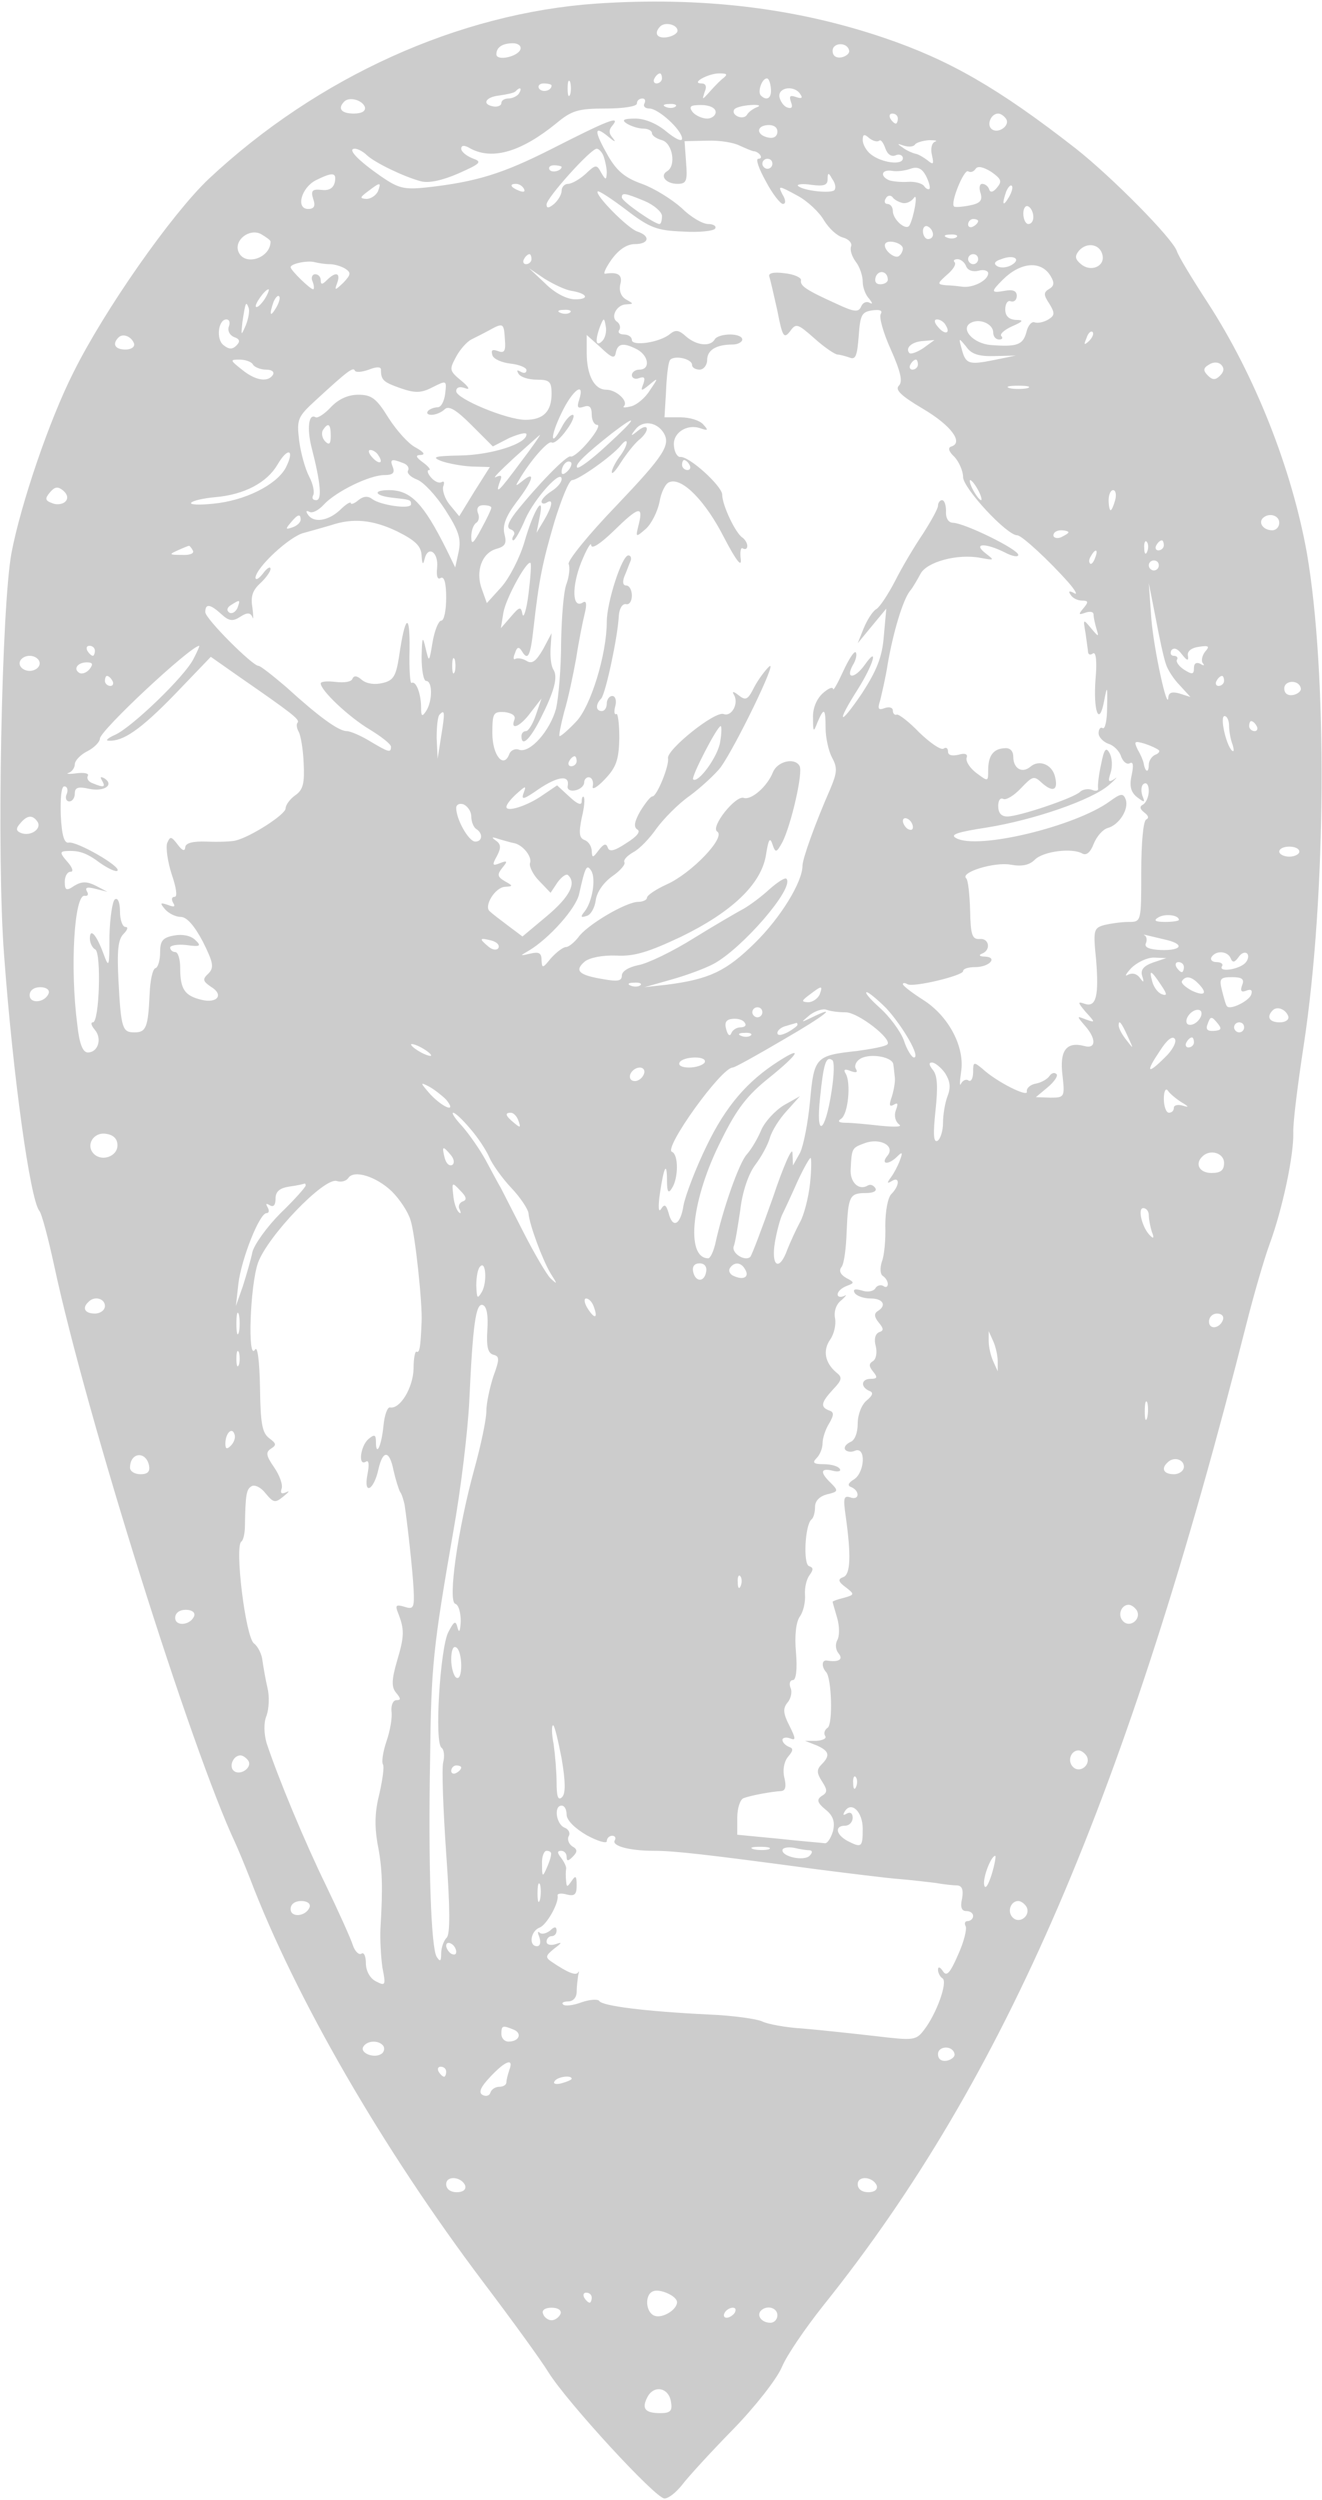 <?xml version="1.0" encoding="UTF-8"?> <svg xmlns="http://www.w3.org/2000/svg" width="568" height="1074" viewBox="0 0 568 1074" fill="none"><path d="M256.174 1.548C197.094 5.646 136.504 33.04 89.715 76.825C73.758 91.924 44.865 133.121 31.497 160.083C21.147 180.574 9.072 216.163 4.975 237.301C0.663 260.165 -1.493 368.443 1.741 410.072C5.622 462.917 12.953 514.899 16.834 520.076C17.913 521.154 20.716 531.939 23.303 543.802C37.103 608.295 82.168 751.515 101.142 791.85C102.221 794.222 105.024 800.909 107.396 806.948C127.017 858.499 164.535 923.207 207.444 980.15C219.519 996.112 232.24 1013.58 235.69 1019.19C243.453 1031.7 281.618 1073.33 285.499 1073.33C287.224 1073.33 290.458 1070.74 293.046 1067.51C295.633 1064.06 305.336 1053.49 314.824 1043.78C324.311 1034.07 333.798 1021.99 335.955 1016.82C338.111 1011.64 346.304 999.779 353.851 990.288C432.122 892.579 484.302 770.928 535.836 567.528C538.855 555.665 543.167 540.782 545.539 534.312C550.929 519.644 555.889 496.565 555.673 486.643C555.457 482.545 557.614 465.505 560.201 448.681C569.904 384.62 570.335 288.637 561.495 237.517C555.026 201.496 539.286 161.377 518.802 129.886C512.333 119.964 506.296 110.042 505.649 107.885C503.708 102.277 477.618 75.963 462.309 63.884C428.887 37.785 407.757 25.706 379.726 16.215C341.561 3.274 301.024 -1.471 256.174 1.548ZM291.105 13.196C291.105 14.274 289.165 15.568 286.577 16C282.265 16.647 280.755 14.274 283.774 11.255C285.93 9.313 291.105 10.607 291.105 13.196ZM223.616 21.176C222.537 24.412 213.266 26.353 213.266 23.333C213.266 20.314 215.853 18.588 220.381 18.588C222.538 18.588 224.047 19.666 223.616 21.176ZM364.848 21.823C365.063 22.902 363.554 24.196 361.613 24.627C359.242 25.059 357.732 23.98 357.732 21.823C357.732 18.157 364.201 17.941 364.848 21.823ZM284.421 33.687C284.421 34.765 283.343 35.843 282.049 35.843C280.971 35.843 280.54 34.765 281.187 33.687C281.833 32.392 282.912 31.53 283.558 31.53C283.99 31.53 284.421 32.392 284.421 33.687ZM310.08 34.118C308.355 35.628 305.767 38.432 304.258 40.157C301.671 42.961 301.671 42.961 302.749 39.51C303.827 37.138 303.18 35.843 301.455 35.843C296.496 35.843 304.258 31.53 309.002 31.53C312.667 31.53 312.883 31.961 310.08 34.118ZM244.962 40.589C244.315 42.099 243.884 41.02 243.884 38.001C243.884 34.981 244.315 33.902 244.962 35.196C245.393 36.706 245.393 39.295 244.962 40.589ZM331.211 38.001C331.642 42.099 329.486 43.608 326.898 41.02C325.389 39.51 327.33 33.687 329.486 33.687C330.348 33.687 330.995 35.628 331.211 38.001ZM236.984 36.706C236.984 39.079 232.887 39.942 231.594 38.001C230.947 36.922 231.809 35.843 233.534 35.843C235.475 35.843 236.984 36.275 236.984 36.706ZM222.969 40.157C222.322 41.236 220.166 42.314 218.441 42.314C216.716 42.314 215.422 43.177 215.422 44.256C215.422 45.334 213.913 45.981 212.188 45.766C206.797 44.903 208.522 41.667 214.56 41.02C217.578 40.589 220.813 39.942 221.459 39.295C223.4 37.138 224.478 37.785 222.969 40.157ZM343.933 40.589C345.011 42.099 344.364 42.53 341.992 41.667C339.404 40.804 338.973 41.236 339.836 43.824C340.698 45.981 340.267 46.844 338.326 46.197C336.817 45.766 335.308 43.608 334.876 41.667C334.23 37.353 341.561 36.491 343.933 40.589ZM156.773 45.981C157.204 47.707 155.479 48.785 152.029 48.785C146.639 48.785 144.914 46.628 147.932 43.608C150.089 41.452 155.695 42.961 156.773 45.981ZM276.874 44.471C276.227 45.55 277.09 46.628 279.03 46.628C282.912 46.628 293.046 55.903 293.046 59.57C293.046 61.08 290.027 59.57 286.362 56.55C282.265 53.099 277.09 50.942 272.993 50.942C267.818 50.942 266.956 51.589 269.327 53.099C271.052 54.178 274.287 55.256 276.443 55.256C278.384 55.256 280.108 56.119 280.108 57.197C280.108 58.276 282.049 59.57 284.421 60.217C288.949 61.511 290.674 71.217 286.577 73.59C283.343 75.531 286.146 78.982 291.105 78.982C294.986 78.982 295.418 77.688 294.771 69.707L294.124 60.648L303.827 60.433C309.217 60.217 315.47 61.295 317.842 62.59C320.214 63.668 322.802 64.746 323.664 64.962C326.036 64.962 328.408 68.198 325.82 68.198C324.527 68.198 326.036 72.511 329.055 77.904C331.858 83.296 335.308 87.61 336.386 87.61C337.68 87.61 337.68 85.885 336.17 83.512C334.23 79.629 334.445 79.629 342.423 83.943C346.951 86.316 352.126 91.277 354.067 94.728C356.223 98.179 359.673 101.414 362.26 102.062C364.632 102.709 366.142 104.434 365.71 105.728C365.063 107.238 365.926 110.042 367.651 112.415C369.376 114.572 370.67 118.454 370.67 121.043C370.67 123.631 371.963 126.866 373.473 128.376C374.982 130.317 374.982 130.749 373.688 130.102C372.179 129.239 370.67 130.102 370.023 131.612C368.945 134.2 367.22 134.2 359.457 130.533C346.089 124.494 343.717 122.768 344.148 120.395C344.364 119.317 341.345 117.807 337.033 117.376C332.289 116.729 329.917 117.376 330.564 118.886C330.995 120.18 332.505 126.866 334.014 133.553C336.17 144.769 336.817 145.632 339.404 142.396C341.992 138.729 342.639 138.945 349.97 145.416C354.282 149.298 358.81 152.318 359.889 152.318C360.751 152.318 363.123 152.965 365.063 153.612C367.651 154.691 368.298 152.75 368.945 144.337C369.592 135.278 370.238 133.984 374.766 133.337C378.001 132.906 379.294 133.337 378.432 134.847C377.57 136.141 379.51 143.043 382.744 150.161C387.057 159.867 387.919 163.966 386.194 165.691C384.469 167.417 387.057 170.005 396.544 175.613C408.619 182.731 414.01 190.065 408.835 191.79C407.11 192.221 407.541 193.947 410.128 196.32C412.069 198.477 413.794 202.359 413.794 204.947C413.794 209.693 432.553 229.968 437.081 229.968C439.022 229.968 450.881 240.968 459.075 250.243C462.093 253.694 463.171 255.851 461.446 254.773C459.506 253.694 458.859 253.91 459.937 255.42C460.799 256.93 462.956 258.008 464.896 258.008C467.699 258.008 467.699 258.655 465.543 261.243C463.171 264.047 463.387 264.263 466.406 263.185C468.346 262.538 469.856 262.753 469.856 264.047C469.856 265.342 470.502 268.146 471.149 270.303C472.227 273.754 472.012 273.754 468.777 269.871C465.328 265.773 465.328 265.773 466.406 272.028C466.837 275.479 467.484 279.362 467.484 280.224C467.699 281.303 468.562 281.519 469.64 280.656C470.934 280.009 471.365 284.323 470.718 291.441C469.64 305.461 472.227 312.578 474.384 301.147C475.677 294.245 475.893 294.46 475.677 303.735C475.677 309.343 474.815 313.441 473.737 312.794C472.874 312.147 472.012 313.226 472.012 314.951C472.012 316.677 473.952 318.618 476.109 319.481C478.48 320.128 481.068 322.716 481.715 325.089C482.577 327.246 484.087 328.54 485.38 327.893C486.89 327.03 487.105 328.756 486.243 332.854C485.165 337.599 485.812 340.187 488.399 342.344C491.849 344.933 492.065 344.933 490.771 341.697C490.124 339.54 490.34 337.383 491.418 336.736C492.712 335.873 493.574 337.383 493.574 339.756C493.574 342.129 492.496 344.717 491.202 345.58C489.477 346.442 489.693 347.521 491.633 349.031C493.358 350.325 493.79 351.403 492.496 352.05C491.202 352.482 490.34 362.188 490.34 374.483C490.34 396.052 490.34 396.052 484.949 396.052C481.93 396.052 477.402 396.699 474.599 397.346C469.856 398.64 469.64 399.503 470.934 412.229C472.227 427.975 470.934 432.936 465.974 431.21C462.956 430.132 462.956 430.563 466.406 434.661C470.718 439.406 470.718 439.406 466.406 437.897C462.524 436.387 462.524 436.387 466.19 440.701C471.149 446.309 470.934 450.838 465.759 449.328C458.212 447.387 455.193 451.27 456.487 461.839C457.565 471.329 457.35 471.545 451.312 471.545L445.059 471.329L450.234 467.015C453.037 464.643 454.762 462.054 453.9 461.407C453.037 460.544 451.743 460.976 450.881 462.27C450.018 463.564 447.431 465.074 445.059 465.505C442.687 465.937 440.962 467.447 441.178 468.956C441.825 471.545 428.241 464.858 421.988 459.034C418.322 456.015 418.106 456.23 418.106 460.544C418.106 463.133 417.244 464.858 416.166 464.211C415.088 463.348 413.578 464.211 412.931 465.505C412.285 467.015 412.285 464.858 412.931 460.544C414.656 449.76 407.541 436.387 396.544 429.484C391.801 426.465 387.919 423.445 387.919 422.798C387.919 422.151 388.782 422.151 389.86 422.798C392.232 424.308 413.794 419.131 413.794 417.19C413.794 416.111 416.166 415.464 418.969 415.464C425.222 415.464 428.887 411.151 423.066 410.935C420.909 410.935 420.263 410.288 421.988 409.641C425.869 408.131 425.006 402.954 420.909 403.386C417.675 403.601 417.028 401.66 416.813 391.091C416.597 384.189 415.95 377.934 415.088 377.287C412.5 374.698 427.378 370.169 434.278 371.463C439.022 372.326 442.256 371.679 444.628 369.306C448.293 365.639 460.799 364.129 465.112 366.718C466.837 367.58 468.562 366.071 469.856 362.619C471.149 359.384 473.737 356.364 475.893 355.717C480.852 354.423 485.165 347.521 483.655 343.423C482.577 340.619 481.499 340.834 476.756 344.285C461.878 355.07 419.831 365.208 410.775 360.031C407.972 358.521 411.422 357.443 423.928 355.502C444.197 352.266 469.209 343.638 476.54 337.168C479.559 334.579 480.421 333.285 478.912 334.579C476.324 336.305 475.893 335.873 477.187 331.991C478.049 329.187 477.834 325.52 476.756 323.579C475.246 320.775 474.384 321.638 473.09 328.324C472.012 333.069 471.581 337.599 471.796 338.677C472.012 339.756 470.718 339.972 469.209 339.325C467.484 338.677 465.112 339.109 464.034 340.187C461.446 342.776 437.944 350.756 432.769 350.756C430.181 350.756 428.887 349.246 428.887 346.227C428.887 343.854 429.75 342.56 431.044 343.207C432.122 343.854 435.572 341.913 438.59 338.677C443.765 333.285 444.197 333.069 447.862 336.521C452.606 340.619 454.762 339.325 453.253 333.501C451.959 328.324 446.353 326.167 442.687 329.403C439.022 332.422 435.356 330.05 435.356 325.089C435.356 322.5 433.847 321.206 431.691 321.422C426.731 321.638 424.575 324.657 424.575 330.912C424.575 335.873 424.575 335.873 419.4 331.991C416.597 329.834 414.872 327.03 415.303 325.52C415.95 324.01 414.656 323.363 411.853 324.226C409.05 324.873 407.325 324.442 407.325 322.932C407.325 321.422 406.463 320.775 405.385 321.638C404.091 322.285 399.563 319.049 395.035 314.735C390.722 310.206 386.194 306.755 385.332 306.97C384.469 307.402 383.607 306.539 383.607 305.245C383.607 303.951 382.098 303.519 380.157 304.166C377.354 305.245 376.923 304.598 378.216 300.715C378.863 297.911 380.588 290.793 381.451 284.97C383.823 271.381 387.919 257.792 390.938 253.91C392.232 252.4 394.172 248.949 395.466 246.576C398.054 241.4 411.422 237.733 421.341 239.674C427.378 240.753 427.378 240.753 423.497 237.733C417.675 233.203 423.497 233.203 431.691 237.301C434.925 239.027 437.512 239.458 437.512 238.38C437.512 236.007 414.656 224.791 409.482 224.576C407.541 224.576 406.247 222.634 406.463 219.615C406.463 217.026 405.816 214.869 404.738 214.869C403.875 214.869 403.013 215.948 403.013 217.242C403.013 218.536 399.994 223.928 396.544 229.321C392.879 234.713 387.488 243.772 384.685 249.38C381.666 255.204 378.001 260.812 376.491 261.675C374.982 262.538 372.61 266.204 371.101 269.871L368.513 276.342L374.551 269.008L380.804 261.459L379.726 273.322C379.079 282.166 376.707 287.989 370.454 297.696C360.535 312.363 359.026 311.069 368.513 296.186C375.198 285.617 377.785 276.773 371.532 285.617C367.22 291.656 363.123 291.872 366.357 285.833C367.867 283.46 368.298 280.872 367.651 280.224C367.004 279.577 364.632 283.244 362.26 288.421C359.889 293.597 357.948 297.049 357.948 295.97C357.732 294.892 355.792 295.754 353.42 297.911C350.832 300.284 349.107 304.382 349.323 308.48C349.323 314.735 349.539 314.735 351.264 310.206C354.067 303.735 354.714 304.166 354.714 312.794C354.714 316.892 356.007 322.716 357.517 325.52C359.889 329.834 359.673 331.991 356.654 339.109C350.401 353.345 344.795 368.875 344.795 371.894C344.795 378.796 335.523 394.111 324.311 405.111C312.021 417.19 304.905 420.641 286.577 423.014L276.874 424.092L288.302 420.857C294.555 419.131 302.749 416.111 306.414 414.17C318.705 407.699 341.561 381.385 337.895 377.502C337.248 376.855 334.014 379.012 330.564 382.032C327.33 385.052 322.37 388.718 319.783 390.228C316.98 391.738 307.277 397.346 298.221 402.954C288.949 408.778 278.168 413.955 274.287 414.602C270.19 415.464 267.171 417.19 267.171 419.131C267.171 421.504 265.231 421.719 259.193 420.641C248.628 418.915 246.687 416.974 251.215 413.092C253.371 411.366 258.978 410.288 264.799 410.503C272.562 410.935 278.599 408.994 292.399 402.523C314.608 391.738 326.898 379.875 329.055 367.58C330.133 360.678 330.78 359.384 331.858 362.619C333.151 366.502 333.583 366.502 336.17 361.757C339.836 354.639 345.226 331.56 343.501 328.971C341.345 325.304 334.014 327.03 332.073 331.775C329.702 337.815 322.802 343.854 319.567 342.776C316.117 341.481 305.121 355.286 308.139 357.227C312.021 359.6 297.143 375.13 286.577 379.875C281.833 382.032 277.952 384.62 277.952 385.699C277.952 386.561 276.227 387.424 274.287 387.424C268.896 387.424 251.862 397.562 248.412 402.738C246.687 404.895 244.315 406.837 243.237 406.837C241.943 406.837 239.14 408.994 236.769 411.582C233.103 416.111 232.887 416.111 232.672 412.445C232.672 409.425 231.594 408.778 227.928 409.641C223.184 410.719 223.184 410.719 227.281 408.346C235.906 403.17 247.55 390.228 248.843 383.973C251.431 372.326 252.078 371.031 254.018 374.051C256.174 377.502 254.45 387.424 251.215 391.522C249.275 393.895 249.49 394.326 252.078 393.464C253.803 393.032 255.528 390.013 255.959 386.777C256.39 383.326 259.193 379.228 263.074 376.424C266.524 374.051 268.896 371.247 268.249 370.384C267.818 369.306 269.543 367.58 272.13 366.071C274.718 364.776 279.246 360.031 282.049 355.933C285.068 351.835 291.321 345.364 296.28 341.913C301.239 338.246 307.277 332.638 309.649 329.618C316.117 320.559 334.23 283.244 330.564 286.264C328.839 287.774 325.82 291.872 324.095 295.107C321.292 300.715 320.43 301.147 317.195 298.558C315.255 297.049 314.392 296.833 315.255 298.343C317.627 302.01 314.392 308.049 310.942 306.755C307.277 305.245 286.362 322.069 287.008 325.736C287.655 328.756 282.265 342.129 280.324 342.129C279.462 342.129 277.305 344.933 275.149 348.384C272.562 352.913 272.13 355.286 273.855 356.364C275.365 357.227 273.64 359.384 269.112 362.188C263.937 365.639 261.781 366.071 261.134 364.129C260.487 362.188 259.409 362.404 257.253 365.208C254.665 368.659 254.45 368.659 254.234 365.639C254.234 363.698 252.94 361.541 251.215 360.894C248.843 360.031 248.628 357.874 249.921 351.403C251 347.089 251.431 342.991 250.784 342.344C250.353 341.913 249.921 342.776 249.921 344.285C249.921 346.227 247.981 345.364 244.747 342.344L239.356 337.383L233.319 341.481C226.634 346.227 217.578 349.031 217.578 346.658C217.578 345.58 219.519 343.207 221.891 341.05C225.987 337.383 226.203 337.383 224.909 340.834C223.831 343.854 225.125 343.423 231.594 338.893C240.003 333.285 244.962 332.854 243.884 337.815C243.668 339.109 244.962 339.972 247.118 339.54C249.275 339.109 251 337.599 251 336.089C251 334.795 252.078 333.716 253.156 333.932C254.45 334.148 255.096 335.873 254.665 337.815C254.234 339.54 256.606 338.246 259.84 334.795C264.799 329.618 265.877 326.383 266.093 317.108C266.093 310.853 265.446 306.108 264.799 306.755C263.937 307.186 263.721 305.676 264.368 303.304C265.015 300.931 264.368 298.99 263.074 298.99C261.781 298.99 260.703 300.5 260.703 302.225C260.703 303.951 259.84 305.461 258.546 305.461C255.959 305.461 255.743 302.657 258.331 300.068C260.271 297.696 265.446 273.538 265.877 264.479C266.093 261.459 267.387 259.302 268.896 259.518C270.406 259.949 271.484 258.224 271.484 255.851C271.484 253.478 270.406 251.537 269.112 251.537C267.602 251.537 267.387 250.027 268.249 247.655C269.112 245.714 270.19 242.694 270.837 241.184C271.484 239.89 271.052 238.596 269.974 238.596C267.171 238.596 260.703 258.871 260.703 267.067C260.703 281.087 253.803 303.519 247.55 309.99C244.315 313.441 241.081 316.245 240.434 316.245C240.003 316.245 240.865 311.716 242.375 305.892C244.1 300.284 246.256 289.931 247.55 282.813C248.628 275.695 250.353 267.067 251.215 263.616C252.293 259.302 251.862 257.792 250.353 258.871C245.825 261.675 245.609 251.969 249.706 241.615C252.078 235.792 254.018 232.556 254.018 234.282C254.234 236.007 257.899 233.635 263.506 228.242C274.287 217.673 276.443 217.026 274.502 225.007C272.993 231.046 272.993 231.046 277.521 227.164C279.893 225.007 282.48 219.83 283.343 215.732C283.99 211.634 285.93 207.536 287.655 207.104C293.046 204.947 303.18 215.301 311.158 231.046C316.117 240.537 318.705 243.988 318.274 240.321C317.842 237.086 318.274 234.929 319.136 235.576C320.214 236.223 321.077 235.792 321.077 234.497C321.077 233.419 320.214 231.909 319.136 231.046C316.117 229.321 310.296 217.026 310.296 212.497C310.296 208.83 295.849 195.673 292.183 196.32C291.105 196.32 289.811 194.378 289.596 191.79C288.733 186.182 294.986 181.868 301.024 184.025C304.258 185.104 304.474 184.888 302.102 182.3C300.593 180.574 296.28 179.28 292.399 179.28H285.499L286.146 168.495C286.362 162.456 287.008 156.632 287.655 155.122C288.518 152.318 297.358 153.828 297.358 156.848C297.358 157.926 298.868 158.789 300.593 158.789C302.318 158.789 303.827 156.848 303.827 154.691C303.827 150.377 307.708 148.004 314.824 148.004C316.98 148.004 318.92 146.926 318.92 145.847C318.92 144.553 316.549 143.69 313.745 143.69C310.727 143.69 307.708 144.553 307.061 145.847C305.121 149.083 299.299 148.436 294.771 144.553C291.752 141.749 290.243 141.533 287.871 143.475C283.558 147.141 271.484 148.867 271.484 146.063C271.484 144.769 269.974 143.69 268.034 143.69C266.309 143.69 265.231 142.828 266.093 141.749C266.74 140.671 266.309 139.161 265.231 138.298C261.996 136.357 265.015 130.749 269.112 130.749C272.346 130.533 272.346 130.533 268.896 128.592C266.74 127.298 265.877 124.709 266.524 122.121C267.602 118.023 265.446 116.729 260.056 117.591C258.978 117.807 260.271 115.003 262.859 111.336C265.877 107.238 269.327 104.866 272.777 104.866C278.815 104.866 279.677 101.414 273.855 99.473C269.759 98.179 255.312 83.512 256.821 82.218C257.253 81.786 262.859 85.453 269.112 90.198C279.246 97.963 282.265 99.042 293.477 99.473C300.377 99.904 306.63 99.257 307.277 98.179C307.924 97.1 306.414 96.238 304.258 96.238C301.886 96.238 296.711 93.218 292.83 89.336C288.733 85.669 281.187 80.924 275.796 78.982C268.465 76.394 265.015 73.374 261.349 67.119C255.096 56.119 255.096 53.53 261.349 58.707C263.937 60.864 264.799 61.295 263.506 59.57C261.565 57.413 261.349 55.903 263.29 53.746C266.74 49.432 260.918 51.805 236.769 64.099C215.853 74.668 204.641 78.12 183.51 80.492C173.591 81.571 171.22 80.924 163.673 75.747C153.754 68.845 149.01 63.884 152.46 63.884C153.754 63.884 156.126 65.178 157.635 66.688C161.085 69.923 173.591 75.963 180.923 77.904C184.372 78.767 190.194 77.472 197.094 74.453C206.797 70.139 207.228 69.492 202.916 67.982C200.328 66.903 198.172 65.178 198.172 63.884C198.172 62.374 199.466 62.158 202.269 63.884C211.756 68.845 224.047 65.178 239.14 52.883C245.609 47.491 248.412 46.628 260.056 46.628C267.602 46.628 273.64 45.766 273.64 44.471C273.64 43.177 274.718 42.314 276.012 42.314C277.09 42.314 277.521 43.177 276.874 44.471ZM290.243 45.766C289.596 46.413 287.655 46.628 286.146 45.981C284.421 45.334 285.068 44.687 287.44 44.687C289.811 44.471 291.105 45.118 290.243 45.766ZM307.492 48.138C307.492 49.648 305.767 50.942 303.827 50.942C301.671 50.942 298.868 49.648 297.574 48.138C295.849 45.766 296.496 45.118 301.239 45.118C304.905 45.118 307.492 46.413 307.492 48.138ZM325.389 45.981C323.664 46.628 321.508 48.138 320.861 49.432C319.136 51.805 313.961 49.432 315.47 47.06C315.902 46.197 319.136 45.334 322.586 45.118C325.82 44.903 327.114 45.334 325.389 45.981ZM385.763 50.942C385.763 52.021 385.332 53.099 384.901 53.099C384.254 53.099 383.176 52.021 382.529 50.942C381.882 49.648 382.313 48.785 383.391 48.785C384.685 48.785 385.763 49.648 385.763 50.942ZM432.337 51.158C434.062 54.178 428.456 57.844 425.869 55.256C423.928 53.315 425.869 48.785 428.887 48.785C429.966 48.785 431.475 49.864 432.337 51.158ZM334.014 56.55C334.014 58.491 332.505 59.57 330.348 59.138C325.173 58.276 324.527 54.178 329.702 53.746C332.289 53.53 334.014 54.609 334.014 56.55ZM377.785 60.433C378.432 59.785 379.51 61.295 380.373 63.668C381.235 66.256 382.96 67.55 384.901 66.688C386.41 66.041 387.919 66.688 387.919 67.982C387.919 71.217 378.648 69.923 374.12 66.256C372.179 64.746 370.67 61.942 370.67 60.217C370.67 57.629 371.316 57.413 373.473 59.354C375.198 60.648 376.923 61.08 377.785 60.433ZM401.719 60.864C400.21 61.511 399.779 64.099 400.425 66.688C401.288 70.57 401.072 71.002 398.485 68.845C396.76 67.55 394.604 66.256 393.31 66.041C392.232 65.825 389.644 64.746 387.919 63.452C385.332 61.727 385.332 61.511 388.351 62.59C390.507 63.237 392.447 63.021 393.094 62.158C393.526 61.295 396.329 60.433 399.132 60.217C401.935 60.217 403.013 60.433 401.719 60.864ZM259.409 67.335C260.056 69.276 260.703 72.296 260.703 74.237C260.487 77.472 260.271 77.472 258.331 74.237C256.39 70.57 255.959 70.57 251.646 74.668C249.059 77.041 245.609 78.982 244.1 78.982C242.59 78.982 241.297 80.276 241.297 82.002C241.297 83.512 239.787 86.1 238.062 87.61C235.69 89.551 234.828 89.551 234.828 87.826C234.828 85.022 253.803 63.884 256.39 63.884C257.253 63.884 258.762 65.394 259.409 67.335ZM331.858 70.355C331.858 71.433 330.995 72.511 329.702 72.511C328.623 72.511 327.545 71.433 327.545 70.355C327.545 69.06 328.623 68.198 329.702 68.198C330.995 68.198 331.858 69.06 331.858 70.355ZM241.297 71.649C241.297 73.374 237.2 74.453 236.122 72.943C235.475 71.864 236.337 71.002 238.062 71.002C239.787 71.002 241.297 71.433 241.297 71.649ZM399.347 81.139C398.916 81.571 397.838 81.139 396.975 79.845C396.113 78.767 393.094 77.904 390.076 78.12C387.057 78.335 383.391 77.904 382.098 77.472C378.001 75.747 378.648 72.727 383.176 73.374C385.116 73.806 388.782 73.374 391.154 72.511C394.172 71.433 396.113 72.296 397.838 75.531C399.132 78.12 399.779 80.492 399.347 81.139ZM428.456 80.492C426.731 82.649 425.438 82.865 425.006 81.355C424.575 80.061 423.281 78.982 421.988 78.982C420.909 78.982 420.478 80.708 421.341 83.08C422.203 86.1 421.125 87.394 416.597 88.257C413.363 88.904 410.128 89.12 409.913 88.689C408.188 87.179 414.225 72.511 415.95 73.59C417.028 74.237 418.322 73.806 419.185 72.511C420.047 71.217 422.419 71.649 425.869 73.806C430.181 76.825 430.612 77.904 428.456 80.492ZM143.836 78.335C143.189 80.924 141.248 82.002 138.014 81.571C134.133 81.139 133.486 82.002 134.564 85.453C135.642 88.473 134.995 89.767 132.408 89.767C127.017 89.767 129.389 80.708 135.642 77.472C142.973 73.806 144.698 74.021 143.836 78.335ZM358.595 81.571C357.517 83.296 345.011 82.002 342.854 79.845C342.208 79.198 344.795 78.767 348.676 79.414C353.851 80.061 355.576 79.629 355.576 77.041C355.576 74.021 356.007 74.021 357.517 76.825C358.81 78.551 359.242 80.492 358.595 81.571ZM162.379 82.218C161.517 83.943 159.36 85.453 157.42 85.453C154.401 85.237 154.617 84.806 158.067 82.218C163.457 78.12 163.888 78.12 162.379 82.218ZM225.125 81.139C225.772 82.433 224.909 82.649 223.184 82.002C219.303 80.492 218.656 78.982 221.675 78.982C222.969 78.982 224.478 79.845 225.125 81.139ZM433.416 84.806C430.828 89.12 430.397 87.826 432.337 82.218C433.2 80.276 434.278 79.198 434.709 79.845C435.356 80.276 434.709 82.649 433.416 84.806ZM276.874 86.316C280.971 88.041 284.421 91.061 284.421 92.787C284.421 94.728 283.99 96.238 283.343 96.238C281.187 96.238 267.171 86.532 267.171 84.806C267.171 82.649 268.465 82.865 276.874 86.316ZM387.704 87.179C389.429 87.61 391.585 86.532 392.663 85.022C394.604 82.218 392.663 93.434 390.722 96.885C389.213 99.257 383.607 94.296 383.607 90.63C383.607 88.904 382.529 87.61 381.235 87.61C380.157 87.61 379.726 86.532 380.588 85.237C381.235 83.943 382.529 83.728 383.391 84.59C384.038 85.669 385.979 86.747 387.704 87.179ZM443.981 93.218C443.981 94.944 443.119 96.238 441.825 96.238C440.747 96.238 439.669 94.296 439.669 91.708C439.669 89.336 440.747 88.041 441.825 88.689C443.119 89.336 443.981 91.493 443.981 93.218ZM420.263 94.944C420.263 95.591 419.4 96.669 418.106 97.316C417.028 97.963 415.95 97.532 415.95 96.453C415.95 95.159 417.028 94.081 418.106 94.081C419.4 94.081 420.263 94.512 420.263 94.944ZM400.857 100.767C400.857 101.846 399.994 102.709 398.7 102.709C397.622 102.709 396.544 101.199 396.544 99.257C396.544 97.532 397.622 96.669 398.7 97.316C399.994 97.963 400.857 99.473 400.857 100.767ZM116.236 103.787C116.236 110.905 105.024 114.572 102.436 108.101C100.496 103.14 107.18 97.963 112.139 100.552C114.295 101.846 116.236 103.14 116.236 103.787ZM410.991 101.846C410.344 102.493 408.403 102.709 406.894 102.062C405.169 101.414 405.816 100.767 408.188 100.767C410.56 100.552 411.853 101.199 410.991 101.846ZM387.919 106.807C387.919 107.67 387.272 109.179 386.41 109.826C384.685 111.768 379.079 107.022 380.373 104.65C381.666 102.709 387.919 104.434 387.919 106.807ZM473.737 109.826C474.599 114.572 468.562 116.944 464.465 113.493C461.878 111.336 461.662 110.042 463.603 107.67C467.053 103.787 472.874 104.866 473.737 109.826ZM228.359 111.336C228.359 112.415 227.281 113.493 225.987 113.493C224.909 113.493 224.478 112.415 225.125 111.336C225.772 110.042 226.85 109.179 227.497 109.179C227.928 109.179 228.359 110.042 228.359 111.336ZM420.263 111.336C420.263 112.415 419.4 113.493 418.106 113.493C417.028 113.493 415.95 112.415 415.95 111.336C415.95 110.042 417.028 109.179 418.106 109.179C419.4 109.179 420.263 110.042 420.263 111.336ZM434.494 113.925C432.553 115.003 429.966 115.219 428.456 114.356C426.731 113.278 427.378 112.199 430.181 111.336C435.572 109.179 439.022 111.336 434.494 113.925ZM141.679 113.493C143.62 113.493 146.639 114.356 148.364 115.435C150.951 117.16 150.735 118.023 147.501 121.474C143.836 124.925 143.62 124.925 144.914 121.474C146.423 117.16 144.267 116.513 140.386 120.395C138.445 122.337 137.798 122.337 137.798 120.395C137.798 118.886 136.72 117.807 135.426 117.807C134.133 117.807 133.486 119.317 134.348 121.043C134.995 122.768 134.995 124.278 134.564 124.278C133.27 124.278 124.861 116.082 124.861 114.787C124.861 113.278 132.192 111.768 135.211 112.63C136.936 113.062 139.739 113.493 141.679 113.493ZM415.088 114.356C415.735 116.082 417.891 116.944 420.478 116.297C422.634 115.65 424.575 116.297 424.575 117.376C424.575 120.395 418.322 123.631 413.794 123.199C412.069 122.984 408.619 122.552 406.463 122.552C402.582 122.121 402.582 121.905 406.894 118.023C409.482 115.866 410.991 113.493 410.128 112.63C409.482 111.983 409.913 111.336 411.422 111.336C412.716 111.336 414.441 112.63 415.088 114.356ZM451.312 118.454C453.037 121.258 453.037 122.768 450.881 124.062C448.293 125.572 448.293 126.651 450.881 130.533C453.253 134.416 453.253 135.494 450.45 137.22C448.725 138.298 446.137 138.945 444.628 138.514C443.334 137.867 441.609 139.808 440.962 142.828C439.453 148.22 436.865 149.083 425.653 148.22C418.106 147.573 412.5 141.318 417.028 138.729C420.909 136.573 426.731 139.161 426.731 142.828C426.731 144.553 427.809 145.847 429.319 145.847C430.612 145.847 431.044 145.2 430.181 144.337C429.534 143.475 431.475 141.749 434.709 140.239C439.669 138.082 440.1 137.435 436.434 137.435C433.416 137.22 431.906 135.71 431.906 132.906C431.906 130.533 432.984 128.807 434.278 129.455C435.787 129.886 436.865 128.807 436.865 127.082C436.865 124.925 435.141 124.278 431.691 124.925C425.653 126.003 425.653 125.356 430.828 120.18C438.375 112.63 447.215 111.768 451.312 118.454ZM245.393 124.925C252.293 126.003 253.587 128.592 247.118 128.592C243.668 128.592 238.493 126.003 234.397 121.905L227.281 115.219L233.965 119.748C237.847 122.121 242.806 124.494 245.393 124.925ZM381.451 120.18C381.451 121.258 379.941 122.121 378.216 122.121C376.276 122.121 375.629 120.827 376.276 118.886C377.57 115.65 381.451 116.513 381.451 120.18ZM113.649 128.592C112.139 130.749 110.63 132.259 109.983 131.827C109.12 130.964 113.864 124.278 115.374 124.278C115.805 124.278 115.158 126.219 113.649 128.592ZM118.608 132.259C116.02 136.573 115.589 135.278 117.53 129.67C118.392 127.729 119.47 126.651 119.902 127.298C120.548 127.729 119.902 130.102 118.608 132.259ZM105.671 139.592C103.514 144.553 103.514 144.337 104.161 138.298C105.455 129.886 105.671 129.239 106.749 132.043C107.396 133.337 106.749 136.788 105.671 139.592ZM244.962 134.2C244.315 134.847 242.375 135.063 240.865 134.416C239.14 133.768 239.787 133.121 242.159 133.121C244.531 132.906 245.825 133.553 244.962 134.2ZM98.339 140.239C97.692 141.965 98.555 143.906 100.496 144.769C103.083 145.632 103.299 146.71 101.574 148.436C99.849 150.161 98.339 150.161 95.968 148.22C92.733 145.632 93.811 137.22 97.261 137.22C98.555 137.22 98.986 138.514 98.339 140.239ZM258.762 146.494C255.959 149.298 255.528 146.279 257.899 140.024C259.409 136.357 259.624 136.357 260.271 140.239C260.703 142.396 260.056 145.2 258.762 146.494ZM406.247 139.592C408.619 143.259 406.032 144.122 403.013 140.455C401.288 138.514 401.288 137.22 402.582 137.22C403.875 137.22 405.6 138.298 406.247 139.592ZM216.931 145.847C217.363 150.808 216.716 151.887 213.913 150.808C211.541 149.945 210.894 150.377 211.541 152.534C211.972 154.259 215.638 155.769 219.303 156.201C223.184 156.632 226.203 157.926 226.203 159.005C226.203 160.299 225.125 160.514 223.616 159.652C222.106 158.789 221.891 159.005 222.753 160.514C223.616 162.024 227.066 163.103 230.731 163.103C236.122 163.103 236.984 163.966 236.984 169.142C236.984 176.692 233.534 180.358 225.772 180.358C217.794 180.358 196.016 171.299 196.016 168.064C196.016 166.338 197.525 165.907 199.897 166.77C202.053 167.632 201.622 166.338 198.172 163.534C192.997 159.22 192.997 158.789 196.016 153.181C197.741 149.945 200.76 146.71 202.485 145.847C204.21 144.985 207.66 143.259 210.031 141.965C216.284 138.514 216.5 138.729 216.931 145.847ZM467.915 146.494C465.759 148.436 465.543 148.22 466.837 145.2C467.484 143.043 468.777 141.965 469.424 142.612C470.071 143.259 469.424 144.985 467.915 146.494ZM57.587 147.573C58.018 149.083 56.293 150.161 53.921 150.161C49.393 150.161 48.099 147.789 50.903 144.985C52.843 143.043 56.509 144.553 57.587 147.573ZM264.584 151.455C265.446 147.357 268.034 147.141 273.855 150.161C278.815 152.965 279.462 158.789 274.718 158.789C272.993 158.789 271.484 159.867 271.484 161.162C271.484 162.456 272.993 163.103 274.502 162.456C276.874 161.593 277.305 162.24 276.443 164.828C275.149 168.064 275.365 168.279 279.03 165.26C282.912 162.024 282.912 162.24 279.246 167.632C277.305 170.868 273.64 173.888 271.268 174.535C268.681 175.182 267.387 175.182 268.034 174.535C270.19 172.378 264.799 167.417 260.487 167.417C255.312 167.417 252.078 161.162 252.078 151.455V143.906L258.115 149.298C262.859 153.828 264.152 154.259 264.584 151.455ZM396.76 149.514C394.172 151.24 391.369 152.318 390.722 151.671C388.782 149.514 391.801 146.71 396.76 146.494L401.504 146.063L396.76 149.514ZM427.378 152.965L436.434 152.75L426.947 154.691C416.166 156.848 414.872 156.416 413.147 149.73C411.853 144.985 411.853 144.985 415.088 148.867C417.244 152.102 420.478 153.181 427.378 152.965ZM108.689 156.632C109.336 157.71 111.924 158.789 114.295 158.789C116.667 158.789 117.961 159.652 117.314 160.946C115.158 164.397 109.767 163.534 103.946 158.789C98.771 154.691 98.771 154.475 102.867 154.475C105.239 154.475 108.042 155.338 108.689 156.632ZM394.388 156.632C394.388 157.71 393.31 158.789 392.016 158.789C390.938 158.789 390.507 157.71 391.154 156.632C391.801 155.338 392.879 154.475 393.526 154.475C393.957 154.475 394.388 155.338 394.388 156.632ZM524.192 161.377C522.252 163.318 520.958 163.318 519.017 161.377C516.861 159.22 516.861 158.142 519.449 156.632C521.389 155.338 523.545 155.554 524.624 156.632C526.133 158.142 525.917 159.652 524.192 161.377ZM158.498 158.789C161.732 157.495 163.673 157.495 163.673 158.789C163.673 163.318 164.751 164.181 172.082 166.77C178.335 168.927 180.923 168.927 185.882 166.338C191.919 163.318 191.919 163.318 191.272 169.142C190.841 172.378 189.547 174.966 188.038 174.966C186.744 174.966 184.804 175.613 183.941 176.476C183.079 177.554 183.726 178.201 185.451 178.201C187.176 178.201 189.763 177.123 191.057 175.829C192.782 174.103 196.016 176.044 202.485 182.515L211.756 191.79L218.872 188.123C222.969 186.398 226.203 185.535 226.203 186.613C226.203 190.712 210.894 195.457 197.741 195.673C186.744 195.888 185.235 196.32 189.547 198.045C192.566 199.124 198.388 200.202 202.7 200.418L210.463 200.633L203.778 211.203L197.31 221.771L193.213 216.811C191.057 214.222 189.979 210.555 190.41 209.046C191.057 207.32 190.841 206.457 189.763 207.104C188.685 207.751 186.744 206.889 185.235 205.163C183.726 203.438 183.294 201.928 184.372 201.928C185.235 201.928 184.157 200.418 181.785 198.692C178.551 196.32 178.335 195.457 180.923 195.457C182.863 195.241 182.001 194.163 178.551 192.221C175.532 190.712 170.357 184.888 166.907 179.496C161.732 171.083 159.576 169.574 153.97 169.574C149.442 169.574 145.345 171.515 142.111 174.966C139.523 177.77 136.504 179.711 135.642 179.28C132.623 177.339 131.761 184.025 133.917 192.437C137.798 207.536 138.445 214.869 135.858 214.869C134.348 214.869 133.917 214.007 134.564 212.712C135.211 211.634 134.564 207.967 132.839 204.732C131.114 201.496 129.173 194.378 128.526 189.202C127.448 180.143 127.88 179.064 135.642 171.946C149.226 159.436 151.814 157.495 152.46 159.22C152.892 160.083 155.479 159.867 158.498 158.789ZM441.394 166.77C439.237 167.201 435.787 167.201 433.847 166.77C431.691 166.122 433.416 165.691 437.512 165.691C441.609 165.691 443.334 166.122 441.394 166.77ZM248.843 171.731C247.765 174.966 248.196 175.613 250.784 174.75C253.156 173.888 254.234 174.75 254.234 177.986C254.234 180.574 255.312 182.515 256.606 182.515C257.899 182.515 256.174 185.751 252.725 189.849C249.49 193.731 246.04 196.535 245.178 196.104C243.668 195.241 230.731 208.614 221.459 220.262C218.225 224.576 217.578 226.732 219.303 227.38C220.813 227.811 221.459 229.105 220.597 230.184C219.95 231.262 219.95 232.125 220.597 232.125C221.244 232.125 223.616 228.027 225.772 222.85C229.869 213.791 241.297 201.281 241.297 205.81C241.297 207.32 239.356 209.477 236.984 210.987C234.612 212.497 232.672 214.438 232.672 215.516C232.672 216.379 233.75 216.595 234.828 215.948C237.847 214.007 237.415 217.242 233.75 223.497L230.516 228.889L231.809 222.419C234.181 211.203 229.222 219.183 225.341 232.772C223.4 239.458 218.872 248.302 215.422 252.184L209.169 259.086L207.013 253.047C204.21 245.498 207.013 237.517 213.266 235.792C217.147 234.713 217.794 233.419 216.716 229.321C215.853 225.654 217.363 221.771 221.891 215.732C229.006 206.457 230.3 201.928 224.694 206.457C221.459 209.046 221.244 209.046 222.969 206.242C227.712 198.045 235.475 189.202 236.984 190.065C238.062 190.712 240.865 188.339 243.453 184.672C246.04 181.221 247.118 178.201 246.04 178.201C244.962 178.201 242.806 180.574 241.297 183.594C236.337 192.869 236.337 187.476 241.297 177.339C246.04 167.417 251.431 163.534 248.843 171.731ZM260.918 191.143C254.45 197.182 248.628 201.496 247.981 200.849C246.903 199.555 251.431 195.241 262.859 186.182C274.718 177.123 273.64 179.496 260.918 191.143ZM284.852 185.535C288.518 190.927 285.499 195.457 265.015 217.026C252.94 229.536 243.884 240.753 244.315 242.262C244.962 243.772 244.531 247.655 243.453 250.674C242.159 253.694 241.297 265.126 241.081 275.911C241.081 286.911 240.003 299.637 238.925 304.382C236.337 313.873 227.712 323.795 222.969 322.069C221.459 321.422 219.519 322.285 218.872 323.795C216.5 330.481 211.541 324.657 211.541 314.951C211.541 306.323 211.972 305.676 216.716 305.892C219.95 306.323 221.675 307.402 221.028 309.127C219.088 314.088 223.616 312.147 228.144 305.892L232.672 300.068L230.3 306.97C229.006 310.853 227.066 314.088 225.987 314.088C224.909 314.088 224.047 314.951 224.047 316.245C224.047 320.991 227.497 317.971 232.025 309.127C238.062 297.264 239.787 291.009 237.847 287.774C236.769 286.264 236.337 282.166 236.553 278.499L236.984 272.028L233.319 278.93C230.3 284.107 228.575 285.401 226.203 283.891C224.478 282.813 222.322 282.597 221.459 283.029C220.597 283.676 220.381 282.597 221.244 280.656C222.106 277.852 222.969 277.636 224.262 279.793C226.85 284.107 227.928 281.734 229.222 269.871C231.594 248.733 233.103 241.615 238.278 223.928C241.297 214.222 244.531 206.242 245.825 206.242C248.412 206.242 262.859 196.104 266.74 191.359C270.406 186.829 269.974 191.359 266.093 196.32C264.368 198.692 262.859 201.712 262.859 202.79C262.859 204.085 264.584 202.143 266.74 198.692C269.112 195.025 272.346 190.927 274.287 189.202C279.246 185.319 279.03 181.221 274.287 184.888C270.837 187.692 270.621 187.476 273.209 184.241C276.227 180.574 281.833 181.221 284.852 185.535ZM142.111 187.26C142.111 190.712 141.464 191.359 139.739 189.633C138.445 188.339 138.014 186.182 138.661 184.888C141.033 181.221 142.111 182.084 142.111 187.26ZM223.616 198.692C214.344 211.203 212.619 212.928 214.775 206.889C215.853 204.3 215.422 203.869 213.05 204.947C211.325 205.81 214.991 202.143 220.813 196.751C226.85 191.359 231.809 186.829 232.025 186.829C232.24 186.829 228.575 192.221 223.616 198.692ZM122.705 201.065C118.608 208.398 105.239 215.085 91.655 216.379C85.618 217.026 81.305 216.811 82.168 215.948C82.815 215.085 87.558 214.007 92.518 213.575C105.024 212.497 114.727 207.32 119.255 199.555C123.783 191.79 126.801 193.084 122.705 201.065ZM162.595 195.673C164.967 199.124 162.81 199.771 159.792 196.32C158.282 194.594 158.067 193.3 159.145 193.3C160.223 193.3 161.948 194.378 162.595 195.673ZM173.16 198.908C175.101 199.555 175.963 201.065 175.316 202.143C174.669 203.222 176.394 204.947 179.198 206.026C182.001 207.104 187.391 212.928 191.272 218.967C197.094 228.027 198.172 231.262 197.094 236.87L195.585 243.772L191.919 236.223C182.001 216.379 176.61 210.555 167.123 210.555C160.007 210.555 160.87 212.928 168.416 213.791C176.179 214.654 176.61 214.654 176.61 216.595C176.61 218.967 163.457 217.026 160.007 214.438C158.067 212.928 156.126 213.144 153.97 214.869C152.245 216.379 150.735 216.811 150.735 216.163C150.735 215.301 148.579 216.595 145.992 219.183C140.817 223.928 134.564 224.791 132.192 220.909C131.33 219.615 131.545 219.183 132.839 219.83C134.133 220.693 136.936 219.183 139.092 216.811C144.267 211.203 158.713 204.085 165.182 204.085C168.632 204.085 169.71 203.222 168.848 200.849C167.338 197.182 168.201 196.967 173.16 198.908ZM243.884 202.359C242.375 203.869 241.297 204.085 241.297 202.79C241.297 199.771 243.884 197.182 245.393 198.692C245.825 199.339 245.178 201.065 243.884 202.359ZM296.28 199.771C296.927 200.849 296.496 201.928 295.418 201.928C294.124 201.928 293.046 200.849 293.046 199.771C293.046 198.477 293.477 197.614 293.908 197.614C294.555 197.614 295.633 198.477 296.28 199.771ZM420.263 210.555C421.556 212.928 421.988 214.869 421.556 214.869C420.909 214.869 419.4 212.928 418.106 210.555C416.813 208.183 416.381 206.242 416.813 206.242C417.46 206.242 418.969 208.183 420.263 210.555ZM28.047 215.516C26.969 216.595 24.381 217.026 22.441 216.163C19.422 215.085 19.206 214.222 21.362 211.634C23.519 209.046 24.812 208.83 27.184 210.771C29.125 212.497 29.34 214.222 28.047 215.516ZM479.127 214.869C478.48 217.242 477.618 219.183 477.187 219.183C476.756 219.183 476.324 217.242 476.324 214.869C476.324 212.497 477.187 210.555 478.265 210.555C479.343 210.555 479.774 212.497 479.127 214.869ZM211.11 218.105C211.11 218.752 209.169 222.85 206.797 227.164C203.347 233.635 202.485 234.282 202.485 230.615C202.485 228.027 203.347 225.438 204.641 224.576C205.719 223.928 206.15 221.987 205.288 220.262C204.641 218.32 205.503 217.026 207.66 217.026C209.6 217.026 211.11 217.458 211.11 218.105ZM129.173 223.281C129.173 224.36 127.664 225.87 125.723 226.517C122.705 227.595 122.489 227.38 124.861 224.576C127.88 220.909 129.173 220.477 129.173 223.281ZM549.636 224.576C549.636 226.301 548.342 227.811 546.617 227.811C542.951 227.811 540.58 224.791 542.52 222.634C545.108 220.046 549.636 221.34 549.636 224.576ZM170.573 228.242C178.335 232.125 180.923 234.497 181.138 238.596C181.354 242.478 181.785 242.909 182.432 240.105C183.941 234.066 188.469 237.301 187.822 243.772C187.391 247.655 188.038 249.165 189.332 248.302C190.841 247.439 191.704 250.459 191.704 256.714C191.704 262.106 190.841 266.636 189.547 266.636C188.469 266.636 186.744 270.734 185.882 275.695C184.372 284.754 184.372 284.754 182.863 278.499C181.569 272.891 181.354 273.538 181.138 282.166C181.138 287.989 182.001 292.519 183.079 292.519C185.882 292.519 185.882 301.147 183.079 305.461C181.354 308.049 180.923 307.833 180.923 303.951C180.923 298.127 178.766 292.303 176.826 293.382C176.179 293.813 175.748 287.342 175.963 278.93C176.179 262.538 174.023 264.263 171.435 282.166C170.141 290.362 169.063 292.303 164.535 293.382C161.085 294.245 157.635 293.813 155.479 292.088C153.323 290.146 152.029 290.146 151.382 291.656C150.951 292.95 147.717 293.382 144.267 292.95C140.601 292.519 137.798 292.735 137.798 293.597C137.798 296.617 149.873 308.049 158.929 313.441C163.888 316.461 167.985 319.696 167.985 320.775C167.985 323.579 166.907 323.148 158.929 318.402C155.048 316.03 150.52 314.088 149.01 314.088C145.561 314.088 137.367 308.265 122.92 295.107C117.098 290.146 111.924 286.048 111.061 286.048C108.474 286.048 88.205 265.773 88.205 262.969C88.205 259.086 90.361 259.518 95.105 263.832C98.339 266.851 100.064 267.067 103.299 264.91C106.317 262.969 107.611 263.185 108.474 265.126C108.905 266.636 108.905 264.695 108.474 261.243C107.611 256.282 108.474 253.694 111.708 250.674C114.295 248.302 116.236 245.498 116.236 244.419C116.236 243.125 114.727 243.988 113.002 246.361C111.277 248.518 109.983 249.38 109.767 248.302C109.767 243.988 124.645 230.184 130.683 228.889C133.917 228.027 139.092 226.517 142.111 225.654C151.598 222.419 160.223 223.281 170.573 228.242ZM459.075 228.674C459.075 229.105 457.565 229.968 455.84 230.831C454.115 231.478 452.606 231.046 452.606 229.968C452.606 228.674 454.115 227.811 455.84 227.811C457.565 227.811 459.075 228.242 459.075 228.674ZM492.927 236.87C492.28 238.596 491.633 237.948 491.633 235.576C491.418 233.203 492.065 231.909 492.712 232.772C493.358 233.419 493.574 235.36 492.927 236.87ZM500.043 234.282C500.043 235.36 498.965 236.439 497.671 236.439C496.593 236.439 496.161 235.36 496.808 234.282C497.455 232.988 498.533 232.125 499.18 232.125C499.611 232.125 500.043 232.988 500.043 234.282ZM82.815 236.439C83.677 237.733 81.521 238.596 78.071 238.38C72.68 238.38 72.465 238.164 76.346 236.439C78.718 235.36 80.874 234.497 81.09 234.497C81.305 234.282 82.168 235.144 82.815 236.439ZM470.502 239.674C469.856 241.615 468.777 242.694 468.346 242.047C467.699 241.4 467.915 240.105 468.777 238.811C470.718 235.36 472.012 236.007 470.502 239.674ZM227.066 255.204C226.203 262.106 224.909 265.989 224.478 263.832C223.831 260.381 223.184 260.596 219.519 264.91L215.206 269.871L216.284 263.185C217.363 256.93 226.419 240.537 227.928 241.831C228.359 242.262 227.928 248.302 227.066 255.204ZM497.886 242.909C497.886 243.988 497.024 245.066 495.73 245.066C494.652 245.066 493.574 243.988 493.574 242.909C493.574 241.615 494.652 240.753 495.73 240.753C497.024 240.753 497.886 241.615 497.886 242.909ZM500.905 285.185C501.552 287.558 504.355 291.872 506.943 294.46L511.471 299.421L506.727 297.911C503.708 297.049 502.199 297.48 501.983 299.421C501.768 306.539 495.73 279.146 494.652 265.557L493.574 250.459L496.593 265.773C498.102 273.969 500.043 282.813 500.905 285.185ZM102.005 261.243C101.142 262.969 99.633 263.832 98.555 263.185C97.261 262.322 97.477 261.028 99.202 259.949C103.299 257.361 103.299 257.577 102.005 261.243ZM40.768 279.577C40.768 280.656 40.337 281.734 39.906 281.734C39.259 281.734 38.181 280.656 37.534 279.577C36.887 278.283 37.318 277.42 38.397 277.42C39.69 277.42 40.768 278.283 40.768 279.577ZM83.03 283.244C79.149 290.793 56.94 312.147 49.609 315.598C46.59 316.892 45.081 318.187 46.59 318.187C52.843 318.618 60.39 313.441 75.052 298.343L90.577 282.166L102.867 290.793C125.292 306.323 128.958 309.127 127.88 310.422C127.233 311.069 127.448 312.794 128.311 314.304C129.173 315.814 130.251 321.853 130.467 327.893C130.898 336.521 130.251 339.325 126.801 341.697C124.645 343.207 122.705 345.795 122.705 347.305C122.705 349.893 107.611 359.6 101.142 361.11C99.418 361.541 93.811 361.757 88.852 361.541C82.599 361.325 79.58 362.188 79.58 364.129C79.365 365.855 78.287 365.423 76.346 362.835C73.543 359.168 73.112 359.168 71.818 362.188C71.171 364.129 72.034 370.169 73.758 375.561C75.699 381.169 76.346 385.267 75.052 385.267C73.758 385.267 73.543 386.346 74.405 387.856C75.484 389.581 74.837 389.797 72.034 388.718C68.799 387.64 68.584 387.856 70.955 390.66C72.465 392.385 75.484 393.895 77.64 393.895C80.227 393.895 83.462 397.562 87.127 404.464C91.655 413.523 92.086 415.68 89.499 418.268C86.911 420.641 87.127 421.504 90.577 423.876C96.399 427.328 93.38 431.21 86.48 429.484C79.365 427.759 77.424 424.955 77.424 415.896C77.424 412.229 76.562 408.994 75.268 408.994C74.19 408.994 73.112 408.131 73.112 407.052C73.112 406.19 76.13 405.542 80.012 405.974C86.049 406.837 86.696 406.405 83.893 403.817C81.952 401.876 78.287 401.229 74.837 401.876C69.877 402.738 68.799 404.248 68.799 408.994C68.799 412.445 67.937 415.464 66.859 415.896C65.565 416.111 64.487 421.288 64.271 427.328C63.624 441.348 62.762 443.505 57.803 443.505C52.628 443.505 51.981 441.995 50.903 421.288C50.256 408.562 50.687 403.601 53.059 401.229C54.784 399.503 55.215 398.209 53.921 398.209C52.628 398.209 51.55 395.189 51.55 391.522C51.55 387.856 50.687 385.483 49.393 386.346C48.315 386.993 47.237 394.111 47.021 402.091C47.021 415.68 46.806 416.111 44.434 409.641C41.415 401.444 38.612 398.425 38.612 403.17C38.612 405.111 39.69 407.268 40.984 407.915C43.572 409.641 42.709 439.191 39.906 439.191C38.828 439.191 39.259 440.701 40.768 442.426C44.003 446.309 42.062 452.132 37.75 452.132C35.593 452.132 34.084 448.466 33.222 440.269C29.987 415.68 31.928 383.757 36.456 384.836C37.75 385.052 38.181 384.189 37.318 382.895C36.456 381.169 37.534 380.953 40.984 381.816L46.159 383.11L41.2 380.522C37.318 378.581 35.162 378.581 31.928 380.522C28.478 382.895 27.831 382.463 27.831 378.796C27.831 376.424 28.909 374.483 30.419 374.483C31.712 374.483 31.065 372.541 28.909 370.169C25.89 366.718 25.675 365.855 28.047 365.639C33.868 365.208 37.103 366.286 43.14 370.816C46.59 373.188 49.825 374.698 50.471 374.051C52.196 372.326 33.006 361.325 29.556 361.972C27.616 362.404 26.537 358.953 26.106 350.109C25.89 342.991 26.322 337.815 27.616 337.815C28.909 337.815 29.34 339.325 28.694 341.05C27.831 342.776 28.478 344.285 29.772 344.285C31.065 344.285 32.144 342.776 32.144 340.834C32.144 338.246 33.653 337.815 38.397 338.893C44.865 340.187 49.178 337.168 44.865 334.364C43.14 333.501 42.925 333.716 43.787 335.226C45.512 338.246 44.65 338.462 39.906 336.521C37.965 335.873 37.103 334.364 37.75 333.285C38.397 332.207 36.025 331.775 32.79 332.207C29.556 332.638 28.047 332.422 29.556 331.991C30.85 331.56 32.144 329.834 32.144 328.324C32.144 326.814 34.515 324.226 37.534 322.716C40.553 321.206 42.925 318.618 42.925 317.324C42.925 313.873 81.737 277.636 85.618 277.42C85.833 277.42 84.755 280.009 83.03 283.244ZM510.392 281.734C509.961 279.793 511.902 278.283 515.136 277.852C519.449 277.205 519.88 277.636 517.724 280.009C516.43 281.734 515.999 284.107 516.861 284.97C517.724 286.048 517.077 286.048 515.783 285.185C514.058 284.323 512.98 284.97 512.98 286.911C512.98 289.715 512.333 289.931 508.883 287.774C506.511 286.264 505.218 284.323 505.649 283.46C506.296 282.597 505.649 281.734 504.355 281.734C503.061 281.734 502.63 280.656 503.277 279.362C504.355 278.068 505.864 278.499 507.805 281.087C509.961 283.891 510.824 284.107 510.392 281.734ZM17.05 284.97C17.05 286.695 15.109 288.205 12.738 288.205C10.366 288.205 8.425 286.695 8.425 284.97C8.425 283.244 10.366 281.734 12.738 281.734C15.109 281.734 17.05 283.244 17.05 284.97ZM195.369 288.637C194.722 290.146 194.291 289.068 194.291 286.048C194.291 283.029 194.722 281.95 195.369 283.244C195.8 284.754 195.8 287.342 195.369 288.637ZM38.397 287.558C37.103 289.068 35.162 289.715 34.084 289.068C31.281 287.342 33.437 284.538 37.318 284.538C39.906 284.538 40.121 285.401 38.397 287.558ZM48.315 292.519C48.962 293.597 48.531 294.676 47.453 294.676C46.159 294.676 45.081 293.597 45.081 292.519C45.081 291.225 45.512 290.362 45.943 290.362C46.59 290.362 47.668 291.225 48.315 292.519ZM525.917 292.519C525.917 293.597 524.839 294.676 523.545 294.676C522.467 294.676 522.036 293.597 522.683 292.519C523.33 291.225 524.408 290.362 525.055 290.362C525.486 290.362 525.917 291.225 525.917 292.519ZM558.907 295.754C559.123 296.833 557.614 298.127 555.673 298.558C553.301 298.99 551.792 297.911 551.792 295.754C551.792 292.088 558.26 291.872 558.907 295.754ZM189.547 316.245L188.038 325.952L187.607 317.108C187.607 312.363 188.038 307.618 188.901 306.97C191.057 304.598 191.272 305.892 189.547 316.245ZM528.073 311.716C528.073 314.088 528.72 317.755 529.583 319.912C530.23 322.069 530.23 323.148 529.367 322.5C526.78 320.128 523.977 307.618 526.133 307.618C527.211 307.618 528.073 309.559 528.073 311.716ZM539.933 311.931C540.58 313.01 540.148 314.088 539.07 314.088C537.776 314.088 536.698 313.01 536.698 311.931C536.698 310.637 537.13 309.774 537.561 309.774C538.208 309.774 539.286 310.637 539.933 311.931ZM309.433 318.618C308.571 324.873 299.946 336.736 297.789 334.795C296.927 333.716 308.139 311.931 309.649 311.931C310.08 311.931 310.08 314.951 309.433 318.618ZM497.886 322.285C498.533 322.716 497.671 323.795 496.377 324.226C494.868 324.873 493.574 326.814 493.574 328.54C493.574 332.207 492.065 331.775 491.418 328.108C491.202 326.814 490.124 324.226 488.83 322.069C487.105 318.402 487.321 318.187 491.849 319.481C494.436 320.344 497.24 321.638 497.886 322.285ZM247.765 327.03C247.765 328.108 246.687 329.187 245.393 329.187C244.315 329.187 243.884 328.108 244.531 327.03C245.178 325.736 246.256 324.873 246.903 324.873C247.334 324.873 247.765 325.736 247.765 327.03ZM202.485 350.756C202.485 353.129 203.563 355.502 204.641 356.149C207.66 358.09 207.228 361.541 204.21 361.541C201.407 361.541 196.016 352.05 196.016 347.089C196.016 345.58 197.525 344.933 199.25 345.58C200.975 346.442 202.485 348.599 202.485 350.756ZM16.188 353.129C17.913 356.149 13.169 359.384 9.072 357.874C6.916 357.011 6.7 355.933 8.641 353.776C11.659 350.109 14.031 349.893 16.188 353.129ZM392.232 355.286C392.232 356.58 391.369 356.796 390.076 356.149C388.997 355.502 387.919 353.776 387.919 352.698C387.919 351.403 388.997 351.188 390.076 351.835C391.369 352.482 392.232 354.207 392.232 355.286ZM220.813 362.188C224.478 362.835 228.791 368.012 227.712 370.816C227.281 372.11 229.006 375.777 231.594 378.365L236.553 383.542L239.572 379.012C241.297 376.64 243.453 375.13 244.1 375.992C247.765 379.444 244.747 385.267 235.044 393.464L224.478 402.307L218.441 397.778C214.991 395.189 211.325 392.385 210.463 391.522C207.66 389.365 212.835 380.953 217.147 380.953C220.597 380.738 220.381 380.522 216.931 378.581C213.697 376.64 213.481 375.777 215.853 372.757C218.225 369.953 218.009 369.522 214.775 370.816C211.541 372.11 211.325 371.679 213.481 367.796C215.422 364.129 215.206 362.619 213.05 361.11C210.894 359.6 211.325 359.384 214.344 360.463C216.716 361.11 219.519 361.972 220.813 362.188ZM558.26 365.855C558.26 366.933 556.32 368.012 553.948 368.012C551.576 368.012 549.636 366.933 549.636 365.855C549.636 364.561 551.576 363.698 553.948 363.698C556.32 363.698 558.26 364.561 558.26 365.855ZM506.511 395.189C506.511 395.621 503.924 396.052 500.69 396.052C496.161 396.052 495.515 395.405 497.671 394.111C500.474 392.385 506.511 393.032 506.511 395.189ZM501.336 403.817C509.099 405.758 507.589 408.346 498.965 408.131C494.005 407.915 491.633 407.052 492.28 405.327C492.927 404.033 492.712 402.307 491.849 401.876C490.987 401.444 491.633 401.444 493.143 401.876C494.868 402.307 498.533 403.17 501.336 403.817ZM214.128 407.268C213.481 408.346 211.541 408.131 209.816 406.621C205.719 403.17 205.935 402.738 211.11 404.033C213.481 404.68 214.775 405.974 214.128 407.268ZM528.72 411.582C529.583 413.739 530.445 413.523 532.17 411.151C533.248 409.425 534.973 408.778 535.836 409.641C536.698 410.503 536.267 412.445 534.973 413.739C532.17 416.543 523.33 417.837 525.055 415.033C525.702 414.17 524.624 413.307 522.683 413.307C520.742 413.307 519.88 412.229 520.527 411.151C522.467 408.131 527.427 408.562 528.72 411.582ZM495.299 413.523C491.202 415.033 489.908 416.759 490.771 419.347C491.633 422.151 491.418 422.367 489.693 419.994C488.399 418.268 486.458 417.837 484.734 418.7C483.009 419.778 483.655 418.484 486.027 415.896C488.399 413.523 492.712 411.366 495.73 411.366L501.121 411.582L495.299 413.523ZM508.668 415.464C508.668 416.543 508.236 417.621 507.805 417.621C507.158 417.621 506.08 416.543 505.433 415.464C504.786 414.17 505.218 413.307 506.296 413.307C507.589 413.307 508.668 414.17 508.668 415.464ZM498.749 423.014C501.552 427.112 501.552 427.975 499.18 427.112C497.455 426.465 495.73 424.092 495.083 421.719C493.574 416.327 494.436 416.543 498.749 423.014ZM514.705 422.367C519.017 426.68 517.724 428.19 512.117 425.602C509.314 424.092 507.374 422.367 507.805 421.504C509.314 419.131 511.686 419.347 514.705 422.367ZM533.68 423.229C532.817 425.602 533.248 426.465 535.405 425.602C537.561 424.739 538.208 425.386 537.561 427.328C536.483 430.132 528.505 434.014 527.211 432.289C526.78 432.073 525.917 429.053 525.055 425.602C523.761 420.425 524.192 419.778 529.367 419.778C533.68 419.778 534.758 420.641 533.68 423.229ZM275.149 423.229C274.502 423.876 272.562 424.092 271.052 423.445C269.327 422.798 269.974 422.151 272.346 422.151C274.718 421.935 276.012 422.582 275.149 423.229ZM20.931 426.68C19.422 430.779 12.738 431.426 12.738 427.543C12.738 425.386 14.678 424.092 17.266 424.092C19.853 424.092 21.362 425.171 20.931 426.68ZM352.126 427.328C351.264 429.053 349.107 430.563 347.167 430.563C344.148 430.347 344.364 429.916 347.814 427.328C353.204 423.229 353.635 423.229 352.126 427.328ZM380.804 433.151C387.919 440.916 395.682 454.289 392.663 454.289C391.801 454.289 389.644 451.054 388.351 446.956C386.841 442.857 382.098 436.602 378.001 432.936C373.904 429.269 371.316 426.249 372.395 426.249C373.257 426.249 377.138 429.484 380.804 433.151ZM327.545 434.877C327.545 435.955 326.683 437.034 325.389 437.034C324.311 437.034 323.233 435.955 323.233 434.877C323.233 433.583 324.311 432.72 325.389 432.72C326.683 432.72 327.545 433.583 327.545 434.877ZM363.338 434.877C368.729 434.877 383.607 446.524 381.235 448.681C380.373 449.544 374.551 450.622 368.298 451.485C350.401 453.426 349.754 454.074 348.029 473.055C347.167 482.329 345.226 492.251 343.717 495.271L340.698 500.663L340.483 495.271C340.483 492.251 336.601 500.879 332.073 514.468C327.33 527.841 323.017 539.273 322.37 539.92C320.214 542.077 314.177 538.41 315.255 535.39C315.902 533.88 316.98 526.978 318.058 519.86C318.92 512.095 321.508 504.546 324.311 500.663C327.114 496.997 329.917 491.82 330.78 488.8C331.642 485.781 334.876 480.604 338.111 477.153L343.717 470.898L336.817 474.78C332.936 477.153 328.623 481.898 327.114 485.349C325.605 489.016 322.802 493.761 320.861 495.918C317.627 499.369 310.511 519.429 307.277 534.527C306.414 537.978 305.121 540.567 304.258 540.567C294.34 540.351 297.143 514.899 309.864 489.879C316.549 476.29 321.077 470.466 330.564 462.917C342.854 452.995 345.442 448.897 334.661 455.799C321.077 464.427 311.805 475.212 303.611 492.251C298.868 501.958 294.555 513.389 293.693 517.703C292.399 526.331 288.949 528.056 287.224 520.939C286.146 517.487 285.499 517.056 283.99 519.429C282.912 521.154 282.696 518.35 283.558 512.527C285.283 500.879 286.577 498.722 286.577 507.35C286.577 512.095 287.224 512.958 288.733 510.37C291.536 506.056 291.536 495.918 288.733 494.84C284.852 493.545 309.864 458.603 314.824 458.603C315.686 458.603 325.389 453.211 336.386 446.74C354.714 436.171 360.751 431.21 348.461 437.249C343.933 439.406 343.933 439.406 348.029 435.955C350.401 434.23 353.635 433.151 355.145 433.798C356.87 434.445 360.32 434.877 363.338 434.877ZM514.921 438.328C513.627 439.838 511.686 440.701 510.392 440.053C509.314 439.406 509.53 437.465 511.039 435.74C512.333 434.23 514.274 433.367 515.567 434.014C516.646 434.661 516.43 436.602 514.921 438.328ZM553.517 436.602C553.948 438.112 552.223 439.191 549.851 439.191C545.323 439.191 544.029 436.818 546.833 434.014C548.773 432.073 552.439 433.583 553.517 436.602ZM319.999 439.406C320.861 440.485 319.999 441.348 318.058 441.348C316.333 441.348 314.608 442.642 314.177 443.936C313.53 445.446 312.667 444.583 312.021 442.21C311.158 439.191 312.021 437.897 314.824 437.681C316.98 437.465 319.352 438.112 319.999 439.406ZM523.33 439.838C525.055 441.995 524.624 442.642 521.605 442.857C518.802 443.073 517.939 442.21 518.802 440.053C520.095 436.387 520.527 436.387 523.33 439.838ZM342.639 440.269C342.639 440.701 340.698 442.21 338.326 443.505C335.739 444.799 334.014 445.014 334.014 443.72C334.014 442.642 335.739 441.132 337.895 440.701C339.836 440.053 341.776 439.622 342.208 439.406C342.423 439.406 342.639 439.622 342.639 440.269ZM484.734 445.661C487.105 450.838 487.105 450.838 484.087 446.956C482.146 444.583 480.637 441.779 480.637 440.485C480.637 437.897 481.715 438.975 484.734 445.661ZM534.542 441.348C534.542 442.426 533.68 443.505 532.386 443.505C531.308 443.505 530.23 442.426 530.23 441.348C530.23 440.053 531.308 439.191 532.386 439.191C533.68 439.191 534.542 440.053 534.542 441.348ZM322.586 444.799C321.939 445.446 319.999 445.661 318.489 445.014C316.764 444.367 317.411 443.72 319.783 443.72C322.155 443.505 323.448 444.152 322.586 444.799ZM500.474 454.289C492.927 461.839 492.065 460.76 498.318 451.485C501.336 446.74 503.708 444.799 504.786 446.309C505.649 447.603 503.708 451.27 500.474 454.289ZM512.98 447.818C512.98 448.897 511.902 449.975 510.608 449.975C509.53 449.975 509.099 448.897 509.746 447.818C510.392 446.524 511.471 445.661 512.117 445.661C512.549 445.661 512.98 446.524 512.98 447.818ZM185.235 453.426C185.235 453.858 183.294 453.426 180.923 452.132C178.551 450.838 176.61 449.328 176.61 448.681C176.61 448.25 178.551 448.681 180.923 449.975C183.294 451.27 185.235 452.779 185.235 453.426ZM383.823 457.309C384.038 458.603 384.254 461.191 384.469 462.917C384.685 464.643 384.038 468.309 383.176 471.113C381.882 474.78 382.098 475.643 384.038 474.564C385.763 473.486 385.979 474.133 384.901 476.937C384.038 479.31 384.685 481.682 386.194 482.977C387.919 484.055 385.116 484.271 378.432 483.624C372.61 482.977 365.926 482.329 363.338 482.329C360.32 482.329 359.673 481.682 361.398 480.604C364.417 478.663 365.71 465.074 363.338 461.191C362.26 459.466 362.907 459.034 365.495 460.113C367.867 460.976 368.729 460.76 367.651 459.034C367.004 457.74 367.867 455.799 369.807 454.721C374.12 452.348 383.607 454.074 383.823 457.309ZM302.749 456.446C302.102 457.525 299.083 458.603 296.065 458.603C293.046 458.603 291.321 457.74 291.968 456.446C292.615 455.152 295.633 454.289 298.652 454.289C301.671 454.289 303.396 455.152 302.749 456.446ZM357.301 468.741C354.498 487.075 350.401 489.232 352.342 471.545C353.851 456.662 354.929 453.642 357.517 455.368C358.595 455.799 358.379 461.839 357.301 468.741ZM406.032 460.976C408.188 464.427 408.619 467.015 407.11 470.898C406.032 473.702 405.169 478.878 405.169 482.329C405.169 485.781 404.091 489.232 402.797 490.094C401.072 490.957 400.857 487.29 401.935 477.153C403.013 467.015 402.797 462.054 400.857 459.682C399.132 457.525 398.916 456.446 400.425 456.446C401.719 456.446 404.307 458.603 406.032 460.976ZM276.659 461.407C276.012 463.133 274.287 464.427 272.777 464.427C271.052 464.427 270.19 463.133 270.837 461.407C271.484 459.897 273.209 458.603 274.934 458.603C276.443 458.603 277.305 459.897 276.659 461.407ZM191.704 472.408C196.447 478.231 190.625 476.074 185.019 470.251C180.491 465.074 180.276 464.643 184.372 466.799C186.744 468.094 189.979 470.682 191.704 472.408ZM507.589 473.486C510.824 475.427 511.039 475.859 508.236 474.996C506.08 474.349 504.355 474.78 504.355 475.859C504.355 477.153 503.493 478.016 502.199 478.016C501.121 478.016 500.043 475.427 500.043 471.976C500.043 468.741 500.905 467.231 501.768 468.525C502.63 469.819 505.218 471.976 507.589 473.486ZM202.053 484.918C205.288 488.585 208.953 494.193 210.247 497.212C211.541 500.232 215.853 506.271 219.734 510.37C223.616 514.468 226.85 519.429 227.066 521.154C227.497 526.331 233.103 541.214 236.553 547.038C239.572 551.783 239.572 551.998 236.553 549.194C234.828 547.469 229.653 538.625 225.125 529.782C220.597 520.939 216.069 512.095 215.206 510.37C214.128 508.644 211.325 503.252 208.738 498.506C206.15 493.761 201.622 487.29 198.604 483.839C195.585 480.604 193.86 478.016 194.722 478.016C195.585 478.016 198.819 481.035 202.053 484.918ZM222.753 481.467C223.831 484.486 223.616 484.702 220.813 482.329C217.147 479.31 216.716 478.016 219.519 478.016C220.597 478.016 222.106 479.525 222.753 481.467ZM50.471 492.036C50.471 496.781 43.787 499.154 40.337 495.702C36.672 492.036 40.121 486.212 45.512 487.075C48.746 487.506 50.471 489.232 50.471 492.036ZM381.235 496.565C378.216 500.232 381.666 500.663 385.548 496.781C387.704 494.624 387.919 495.055 386.626 498.506C385.763 500.879 384.038 504.115 382.744 505.84C381.019 508.213 381.019 508.644 383.176 507.35C386.626 505.193 386.626 509.291 382.96 512.958C381.451 514.468 380.373 520.292 380.373 526.547C380.588 532.37 379.941 539.488 378.863 542.077C378.001 544.881 378.216 547.469 379.294 548.116C380.588 548.979 381.451 550.489 381.451 551.567C381.451 552.861 380.588 553.293 379.51 552.43C378.432 551.783 376.707 552.214 376.06 553.508C375.198 554.802 372.61 555.234 370.238 554.371C367.22 553.508 366.357 553.94 367.22 555.45C368.082 556.744 371.101 557.822 374.12 557.822C379.51 557.822 381.019 560.842 377.138 563.215C375.413 564.293 375.629 565.803 377.57 568.176C379.726 570.764 379.726 571.627 377.785 572.274C376.06 572.921 375.413 575.293 376.276 578.313C376.923 580.901 376.491 583.921 374.982 584.784C373.257 585.862 373.257 586.941 375.198 589.313C377.138 591.686 376.923 592.333 374.12 592.333C370.023 592.333 369.592 595.784 373.473 597.51C375.413 598.157 374.982 599.451 372.395 601.608C370.238 603.334 368.513 607.647 368.513 611.53C368.513 615.628 367.22 618.864 365.279 619.511C363.554 620.373 362.476 621.668 363.123 622.746C363.77 623.609 365.71 624.04 367.435 623.177C372.179 621.452 371.532 632.452 367.004 635.472C364.201 637.197 363.985 638.276 365.926 638.923C369.592 640.649 369.16 644.747 365.279 643.237C362.476 642.374 362.26 643.668 363.338 651.218C365.71 668.042 365.495 676.454 362.26 677.532C359.889 678.395 360.104 679.473 363.338 681.846C367.22 684.866 367.22 685.081 362.692 686.376C359.889 687.023 357.732 687.885 357.732 688.101C357.732 688.317 358.595 691.337 359.673 695.003C360.751 698.67 360.751 702.984 359.673 704.71C358.81 706.435 359.026 708.808 360.32 710.318C362.476 712.906 360.32 714.2 355.145 713.337C352.989 713.122 352.989 716.141 354.929 718.298C357.301 720.671 357.948 740.73 355.576 742.24C354.282 743.103 353.851 744.613 354.498 745.691C355.36 746.77 353.635 747.633 350.832 747.848H345.873L350.832 749.79C356.223 752.162 356.87 754.103 352.989 757.986C350.832 760.143 350.832 761.653 353.204 765.32C355.576 768.986 355.576 770.065 352.989 771.575C350.832 773.085 351.048 774.379 354.714 777.398C357.948 779.987 358.81 782.575 357.948 786.457C357.085 789.477 355.576 791.85 354.498 791.85C353.204 791.634 344.364 790.987 334.661 789.909L316.764 788.183V780.849C316.764 776.751 318.058 772.869 319.567 772.437C322.37 771.359 331.426 769.633 335.739 769.418C337.464 769.202 337.895 767.476 337.033 763.81C336.17 760.574 336.817 756.907 338.542 754.751C340.914 751.947 340.914 751.084 338.973 750.437C337.464 749.79 336.17 748.495 336.17 747.417C336.17 746.554 337.68 746.123 339.404 746.77C341.992 747.848 341.992 746.986 339.189 741.378C336.386 735.985 336.386 733.828 338.326 731.456C339.836 729.73 340.483 726.71 339.62 724.985C338.973 723.259 339.404 721.749 340.698 721.749C341.992 721.749 342.639 717.22 341.992 709.886C341.345 702.553 341.992 696.729 343.717 694.356C345.226 692.199 346.089 688.101 345.873 685.081C345.658 682.062 346.52 678.395 347.814 676.669C349.539 674.297 349.539 673.434 347.598 672.787C345.011 671.924 345.873 654.884 348.676 652.727C349.539 652.08 350.186 649.708 350.186 647.335C350.186 644.747 352.126 642.806 355.36 641.943C360.104 640.864 360.32 640.433 357.085 637.197C352.126 632.452 352.557 630.511 357.732 631.805C360.104 632.452 361.613 632.021 360.751 630.942C360.104 629.864 357.085 629.001 353.851 629.001C349.539 629.001 348.892 628.354 350.832 626.413C352.342 624.903 353.42 622.099 353.42 619.942C353.42 617.785 354.714 613.903 356.223 611.53C358.379 607.863 358.379 606.569 356.223 605.922C352.342 604.412 352.773 602.471 357.948 596.863C361.829 592.765 362.045 591.686 359.242 589.529C354.498 585.431 353.42 580.254 356.654 575.509C358.379 573.136 359.242 569.038 358.81 566.45C358.164 563.43 359.242 560.195 361.613 558.469C363.554 556.744 363.985 555.881 362.692 556.744C361.182 557.391 359.889 557.175 359.889 556.097C359.889 554.802 361.613 553.293 363.77 552.43C367.22 551.136 367.22 550.92 363.554 548.979C360.967 547.469 360.32 545.743 361.613 544.234C362.692 542.724 363.554 536.037 363.77 528.919C364.417 513.821 365.063 512.527 371.963 512.527C375.198 512.527 376.923 511.664 376.06 510.37C375.198 509.075 373.904 508.644 372.826 509.291C368.945 511.664 365.063 507.781 365.495 502.173C365.926 493.114 366.142 493.114 371.316 491.173C378.001 488.585 384.901 492.251 381.235 496.565ZM193.644 496.134C195.154 497.859 195.369 499.801 194.291 500.448C192.997 501.095 191.704 499.801 191.057 497.428C189.763 492.251 190.194 492.036 193.644 496.134ZM525.917 499.585C525.917 502.82 524.408 503.899 520.527 503.899C515.352 503.899 513.196 500.016 516.646 496.781C519.88 493.545 525.917 495.271 525.917 499.585ZM348.029 508.428C347.382 514.468 345.442 522.017 343.717 525.037C341.992 528.272 339.62 533.449 338.326 536.684C334.876 546.39 331.211 544.234 332.936 533.665C333.798 528.704 335.308 523.096 336.386 521.154C337.248 519.429 340.051 513.389 342.639 507.566C345.226 501.958 347.814 497.428 348.245 497.428C348.676 497.428 348.676 502.389 348.029 508.428ZM168.416 511.879C171.651 515.115 175.316 520.507 176.394 524.174C178.335 529.998 181.569 560.195 181.138 567.96C180.707 578.745 180.276 581.333 178.982 580.686C178.335 580.254 177.688 583.49 177.688 588.019C177.473 596.216 171.866 605.491 167.554 604.628C166.476 604.412 165.182 607.863 164.751 612.608C163.888 621.236 161.517 626.197 161.517 619.295C161.517 616.275 160.87 616.06 158.282 618.216C154.832 621.236 153.754 630.08 157.204 627.923C158.498 627.06 158.713 629.217 157.851 633.531C156.126 642.59 160.654 640.217 162.595 631.158C164.535 622.746 167.338 622.962 169.063 631.589C169.926 635.472 171.22 639.57 171.866 640.864C172.729 641.943 173.376 644.531 173.807 646.257C175.101 654.884 177.257 674.297 177.688 682.493C178.119 690.69 177.688 691.552 173.807 690.258C170.141 689.18 169.71 689.611 171.004 692.846C173.807 699.964 173.807 702.768 170.573 713.553C168.201 721.749 168.201 724.769 170.141 727.142C172.298 729.73 172.298 730.377 170.357 730.377C168.848 730.377 167.985 732.534 168.201 735.122C168.632 737.926 167.554 743.75 166.045 748.064C164.535 752.594 163.888 756.907 164.535 757.986C165.182 759.064 164.32 764.672 163.026 770.496C161.085 778.045 160.87 784.085 162.163 791.85C164.32 802.419 164.535 810.615 163.457 828.518C163.242 833.263 163.673 840.812 164.32 845.342C165.829 852.891 165.613 853.323 161.517 851.166C158.929 849.871 157.204 846.636 157.204 843.401C157.204 840.381 156.342 838.44 155.264 839.302C154.185 839.95 152.46 838.224 151.598 835.636C150.735 832.832 145.561 821.4 140.17 810.184C130.898 791.203 119.686 764.241 114.511 748.711C113.433 744.829 113.217 740.083 114.511 737.064C115.589 734.044 115.805 728.652 114.942 725.201C114.08 721.534 113.217 716.357 112.786 713.553C112.57 710.749 110.845 707.298 109.12 706.004C105.455 703.2 100.711 663.944 103.73 662.218C104.592 661.571 105.239 658.551 105.239 655.316C105.455 641.943 105.886 639.786 108.042 638.492C109.336 637.629 112.139 638.923 114.08 641.511C117.53 645.61 118.177 645.825 121.842 642.806C124.214 640.864 124.645 640.217 122.92 641.08C120.98 641.943 120.333 641.511 120.98 639.57C121.627 637.845 120.117 633.746 117.745 630.295C114.295 625.334 114.08 623.824 116.452 622.315C118.823 620.805 118.823 620.158 115.589 617.785C112.57 615.412 111.924 611.314 111.708 596C111.492 584.568 110.63 577.882 109.552 579.823C106.317 585 107.396 552.43 110.845 542.508C114.942 531.076 139.308 505.624 144.698 507.35C146.639 507.997 148.795 507.35 149.657 506.056C152.029 502.389 161.732 505.409 168.416 511.879ZM131.33 509.291C131.33 509.938 126.586 515.331 120.548 521.154C114.727 526.978 109.336 534.527 108.474 537.763C107.827 540.998 105.886 547.685 104.377 552.43L101.358 561.058L102.436 551.351C103.73 540.782 111.492 521.154 114.511 521.154C115.589 521.154 115.805 520.076 114.942 518.566C114.08 517.056 114.295 516.84 115.805 517.703C117.53 518.782 118.392 517.703 118.392 514.899C118.392 511.879 120.117 510.37 124.43 509.723C127.664 509.291 130.467 508.644 130.898 508.428C131.114 508.428 131.33 508.644 131.33 509.291ZM198.604 516.193C197.31 516.84 196.663 518.35 197.525 519.644C198.172 521.154 197.957 521.586 197.094 520.723C196.016 519.644 194.938 516.409 194.722 513.174C194.075 507.781 194.291 507.781 197.741 511.448C200.544 514.252 200.76 515.546 198.604 516.193ZM493.574 522.017C493.574 523.743 494.221 526.978 494.868 529.135C495.946 531.723 495.73 532.37 494.221 530.861C490.771 527.625 488.615 518.997 491.202 518.997C492.496 518.997 493.574 520.292 493.574 522.017ZM207.013 555.018C205.072 558.254 204.857 557.822 204.641 552.214C204.641 548.547 205.288 544.881 206.366 544.018C208.738 541.43 209.385 550.92 207.013 555.018ZM303.396 546.39C302.533 551.136 298.652 550.704 297.789 546.175C297.358 544.018 298.436 542.724 300.593 542.724C302.749 542.724 303.827 544.234 303.396 546.39ZM319.999 545.096C322.155 548.332 319.783 550.057 315.686 548.332C313.745 547.685 312.883 546.175 313.53 544.881C315.255 542.077 318.274 542.077 319.999 545.096ZM45.081 561.058C45.081 562.783 43.14 564.293 40.768 564.293C36.456 564.293 35.162 561.92 37.965 559.332C40.553 556.528 45.081 557.822 45.081 561.058ZM255.096 561.273C257.037 566.45 255.528 566.881 252.509 562.136C251 559.763 250.784 557.822 251.862 557.822C252.94 557.822 254.45 559.332 255.096 561.273ZM209.385 571.411C208.953 578.529 209.6 581.333 211.972 581.98C214.56 582.627 214.775 583.705 211.972 591.255C210.463 596 208.953 602.686 208.953 606.353C208.953 609.804 206.581 621.02 203.778 631.158C196.663 657.041 192.35 687.885 195.585 688.964C197.094 689.395 197.957 692.846 197.957 696.513C197.741 700.611 197.31 701.69 196.663 699.533C195.8 695.866 195.154 696.298 192.566 701.259C189.116 708.161 186.529 749.142 189.763 750.868C190.841 751.731 191.057 754.535 190.41 757.123C189.763 759.927 190.41 777.398 191.704 796.164C193.429 820.321 193.429 830.89 191.919 832.4C190.625 833.694 189.547 836.714 189.547 839.302C189.547 842.538 189.116 842.969 187.607 840.597C185.235 836.714 183.941 801.987 184.804 755.182C185.235 715.71 186.097 707.729 194.722 658.12C197.957 640.217 200.975 614.981 201.622 602.039C203.132 569.038 204.425 559.548 207.444 560.626C209.169 561.273 209.816 565.156 209.385 571.411ZM102.652 572.274C102.005 574.431 101.574 572.705 101.574 568.607C101.574 564.509 102.005 562.783 102.652 564.724C103.083 566.881 103.083 570.332 102.652 572.274ZM525.486 566.881C524.192 570.764 519.449 571.411 519.449 567.744C519.449 565.803 520.958 564.293 522.899 564.293C524.839 564.293 525.917 565.371 525.486 566.881ZM428.672 584.784V589.098L426.731 584.784C425.653 582.411 424.791 578.529 424.791 576.156V571.842L426.731 576.156C427.809 578.529 428.672 582.411 428.672 584.784ZM102.652 586.294C102.005 587.804 101.574 586.725 101.574 583.705C101.574 580.686 102.005 579.607 102.652 580.901C103.083 582.411 103.083 585 102.652 586.294ZM492.927 608.942C492.28 611.099 491.849 609.804 491.849 606.353C491.849 602.686 492.28 601.177 492.927 602.471C493.358 603.981 493.358 607 492.927 608.942ZM99.202 621.02C97.477 622.746 96.83 622.53 96.83 620.158C96.83 615.844 99.633 612.824 100.711 616.06C101.358 617.569 100.496 619.726 99.202 621.02ZM64.055 629.648C64.487 632.237 63.409 633.315 60.39 633.315C57.803 633.315 55.862 632.021 55.862 630.511C55.862 623.824 62.762 623.177 64.055 629.648ZM508.668 630.08C508.668 631.805 506.727 633.315 504.355 633.315C500.043 633.315 498.749 630.942 501.552 628.354C504.139 625.55 508.668 626.844 508.668 630.08ZM318.274 681.199C317.627 682.925 316.98 682.277 316.98 679.905C316.764 677.532 317.411 676.238 318.058 677.101C318.705 677.748 318.92 679.689 318.274 681.199ZM488.399 691.768C490.555 695.435 485.596 699.533 482.577 696.513C479.99 693.925 481.715 689.395 484.949 689.395C486.027 689.395 487.537 690.474 488.399 691.768ZM83.462 694.141C81.952 698.239 75.268 698.886 75.268 695.003C75.268 692.846 77.209 691.552 79.796 691.552C82.383 691.552 83.893 692.631 83.462 694.141ZM198.172 715.494C198.172 719.377 197.31 721.534 196.016 720.671C194.938 720.024 193.86 716.357 193.86 712.906C193.86 709.023 194.722 706.867 196.016 707.729C197.31 708.376 198.172 712.043 198.172 715.494ZM241.297 755.398C243.022 765.535 243.022 770.496 241.512 772.006C239.787 773.732 239.14 771.79 239.14 765.751C239.14 761.221 238.493 753.672 237.847 749.142C236.984 744.829 236.984 741.162 237.631 741.162C238.278 741.162 239.787 747.633 241.297 755.398ZM466.837 754.319C468.993 757.986 464.034 762.084 461.015 759.064C458.428 756.476 460.153 751.947 463.387 751.947C464.465 751.947 465.974 753.025 466.837 754.319ZM106.749 756.476C108.474 759.496 102.867 763.163 100.28 760.574C98.339 758.633 100.28 754.103 103.299 754.103C104.377 754.103 105.886 755.182 106.749 756.476ZM198.172 759.28C198.172 759.927 197.31 761.006 196.016 761.653C194.938 762.3 193.86 761.868 193.86 760.79C193.86 759.496 194.938 758.417 196.016 758.417C197.31 758.417 198.172 758.849 198.172 759.28ZM367.867 767.476C367.22 769.202 366.573 768.555 366.573 766.182C366.357 763.81 367.004 762.516 367.651 763.378C368.298 764.025 368.513 765.967 367.867 767.476ZM243.453 779.555C243.453 781.928 246.903 785.379 252.078 788.399C256.821 790.987 260.703 792.066 260.703 790.987C260.703 789.693 261.781 788.614 263.074 788.614C264.152 788.614 264.799 789.477 264.152 790.556C262.643 792.928 270.19 795.085 280.971 795.085C289.596 795.085 303.18 796.595 351.264 803.066C364.848 804.791 380.373 806.733 385.763 807.164C391.154 807.595 398.485 808.458 401.935 808.89C405.6 809.537 409.697 809.968 411.422 809.968C413.363 810.184 414.01 811.909 413.363 815.576C412.5 819.243 413.147 820.968 415.088 820.968C416.813 820.968 418.106 821.831 418.106 823.125C418.106 824.204 417.028 825.282 415.735 825.282C414.656 825.282 414.225 826.145 414.872 827.439C415.519 828.518 414.225 834.126 411.638 839.734C408.188 847.715 406.678 849.224 405.169 846.852C403.875 844.91 403.013 844.695 403.013 846.205C403.013 847.499 403.875 849.224 404.953 849.871C407.325 851.381 402.366 865.186 396.975 872.088C393.526 876.617 392.447 876.617 376.06 874.676C366.573 873.598 352.557 872.088 345.011 871.441C337.464 871.009 329.702 869.5 327.545 868.421C325.389 867.343 315.039 865.833 304.258 865.401C277.521 864.107 258.546 861.735 257.468 859.578C256.821 858.715 253.371 858.931 249.706 860.225C246.256 861.519 242.59 861.95 241.943 861.088C241.081 860.44 242.159 859.793 244.1 859.793C246.256 859.793 247.765 858.068 247.765 855.695C247.765 853.323 248.196 850.303 248.412 848.577C248.843 847.067 248.843 846.42 248.412 847.283C247.55 848.793 244.315 847.715 236.984 842.754C234.181 840.812 234.397 840.165 238.062 837.146C241.512 834.557 241.728 834.126 238.709 835.204C236.553 835.851 234.828 835.42 234.828 834.126C234.828 832.832 235.906 831.753 236.984 831.753C238.278 831.753 239.14 830.675 239.14 829.381C239.14 827.655 238.278 827.439 236.337 829.381C234.612 830.675 232.672 831.106 231.809 830.243C230.947 829.381 230.947 830.243 231.809 832.4C232.456 834.557 232.025 836.067 230.731 836.067C227.066 836.067 227.928 829.596 231.809 828.086C234.828 827.008 240.218 817.517 239.572 814.282C239.356 813.419 241.297 813.204 243.453 813.851C246.903 814.713 247.765 813.851 247.765 809.968C247.765 805.87 247.334 805.439 245.609 808.027C243.668 810.831 243.453 810.831 243.237 808.027C243.022 806.301 243.022 803.929 243.237 802.85C243.453 801.987 242.375 799.831 241.081 798.105C239.356 795.948 239.356 795.085 241.081 795.085C242.375 795.085 243.453 796.164 243.453 797.674C243.453 799.615 244.1 799.615 246.04 797.674C248.196 795.517 248.196 794.438 245.825 793.144C244.315 792.066 243.668 790.124 244.315 788.83C245.178 787.536 244.315 785.81 242.59 785.163C238.925 783.653 237.847 775.673 241.297 775.673C242.59 775.673 243.453 777.398 243.453 779.555ZM370.67 785.595C370.67 793.575 370.238 794.007 363.985 790.771C359.026 787.967 358.595 784.301 363.123 784.301C364.848 784.301 366.357 782.791 366.357 780.849C366.357 778.908 365.279 778.261 363.77 779.124C362.26 779.987 362.045 779.771 362.907 778.261C365.71 773.516 370.67 778.261 370.67 785.595ZM330.348 794.438C328.839 794.87 325.82 794.87 323.88 794.438C321.723 793.791 323.017 793.36 326.467 793.36C330.133 793.36 331.642 793.791 330.348 794.438ZM348.029 794.87C349.107 795.085 349.107 795.948 347.814 797.242C345.442 799.615 336.17 797.674 336.17 794.87C336.17 793.791 338.326 793.36 341.129 793.791C343.717 794.438 346.736 794.87 348.029 794.87ZM236.769 796.595C236.769 797.674 235.906 800.262 234.828 802.635C233.103 806.517 232.887 806.301 232.887 800.909C232.672 797.674 233.75 795.085 234.828 795.085C236.122 795.085 236.984 795.732 236.769 796.595ZM426.084 805.223C424.575 809.968 423.281 811.909 422.85 809.752C422.203 806.517 425.869 797.242 427.594 797.242C428.025 797.242 427.378 800.909 426.084 805.223ZM232.025 816.008C231.378 818.164 230.947 816.87 230.947 813.419C230.947 809.752 231.378 808.243 232.025 809.537C232.456 811.047 232.456 814.066 232.025 816.008ZM133.054 819.243C131.545 823.341 124.861 823.988 124.861 820.106C124.861 817.949 126.801 816.655 129.389 816.655C131.976 816.655 133.486 817.733 133.054 819.243ZM440.962 819.027C443.119 822.694 438.159 826.792 435.141 823.773C432.553 821.184 434.278 816.655 437.512 816.655C438.59 816.655 440.1 817.733 440.962 819.027ZM196.016 838.44C196.016 839.734 195.154 839.95 193.86 839.302C192.782 838.655 191.704 836.93 191.704 835.851C191.704 834.557 192.782 834.341 193.86 834.989C195.154 835.636 196.016 837.361 196.016 838.44ZM220.597 871.872C224.478 873.382 223.184 877.049 218.441 877.049C216.716 877.049 215.422 875.539 215.422 873.813C215.422 870.147 215.853 869.931 220.597 871.872ZM164.751 878.99C165.398 880.069 164.967 881.794 163.673 882.441C160.438 884.382 154.401 881.794 156.126 879.206C157.851 876.402 163.026 876.402 164.751 878.99ZM410.128 882.441C410.344 883.52 408.835 884.814 406.894 885.245C404.522 885.677 403.013 884.598 403.013 882.441C403.013 878.774 409.482 878.559 410.128 882.441ZM218.872 889.128C218.225 891.069 217.578 893.442 217.578 894.52C217.578 895.598 216.284 896.461 214.56 896.461C212.835 896.461 211.11 897.54 210.678 899.05C210.247 900.344 208.738 900.775 207.228 899.912C205.503 898.834 206.581 896.461 210.678 892.147C217.147 885.245 220.813 883.951 218.872 889.128ZM191.704 889.99C191.704 891.069 191.272 892.147 190.841 892.147C190.194 892.147 189.116 891.069 188.469 889.99C187.822 888.696 188.254 887.834 189.332 887.834C190.625 887.834 191.704 888.696 191.704 889.99ZM245.609 893.01C245.609 893.442 243.668 894.304 241.297 894.951C238.925 895.598 237.415 895.167 238.278 894.089C239.356 892.147 245.609 891.285 245.609 893.01ZM199.897 938.953C200.328 940.678 198.819 941.757 196.232 941.757C193.644 941.757 191.704 940.463 191.704 938.306C191.704 934.423 198.388 935.07 199.897 938.953ZM376.707 938.953C377.138 940.678 375.629 941.757 373.041 941.757C370.454 941.757 368.513 940.463 368.513 938.306C368.513 934.423 375.198 935.07 376.707 938.953ZM290.89 988.994C290.89 992.229 284.637 996.112 281.187 994.818C277.305 993.308 276.874 985.543 280.755 984.249C283.774 983.17 290.89 986.406 290.89 988.994ZM254.234 987.053C254.234 988.131 253.803 989.21 253.371 989.21C252.725 989.21 251.646 988.131 251 987.053C250.353 985.758 250.784 984.896 251.862 984.896C253.156 984.896 254.234 985.758 254.234 987.053ZM240.865 993.955C240.218 995.465 238.493 996.759 236.984 996.759C235.475 996.759 233.75 995.465 233.319 993.955C232.672 992.445 234.181 991.366 236.984 991.366C239.787 991.366 241.297 992.445 240.865 993.955ZM315.686 993.523C315.039 994.602 313.314 995.68 312.236 995.68C310.942 995.68 310.727 994.602 311.374 993.523C312.021 992.229 313.745 991.366 314.824 991.366C316.117 991.366 316.333 992.229 315.686 993.523ZM334.014 994.602C334.014 996.327 332.72 997.837 330.995 997.837C327.33 997.837 324.958 994.818 326.898 992.661C329.486 990.072 334.014 991.366 334.014 994.602ZM288.302 1031.92C288.949 1035.58 288.086 1036.66 283.774 1036.66C277.09 1036.66 275.58 1034.72 278.168 1029.76C280.971 1024.37 287.44 1025.66 288.302 1031.92Z" fill="black" fill-opacity="0.2"></path></svg> 